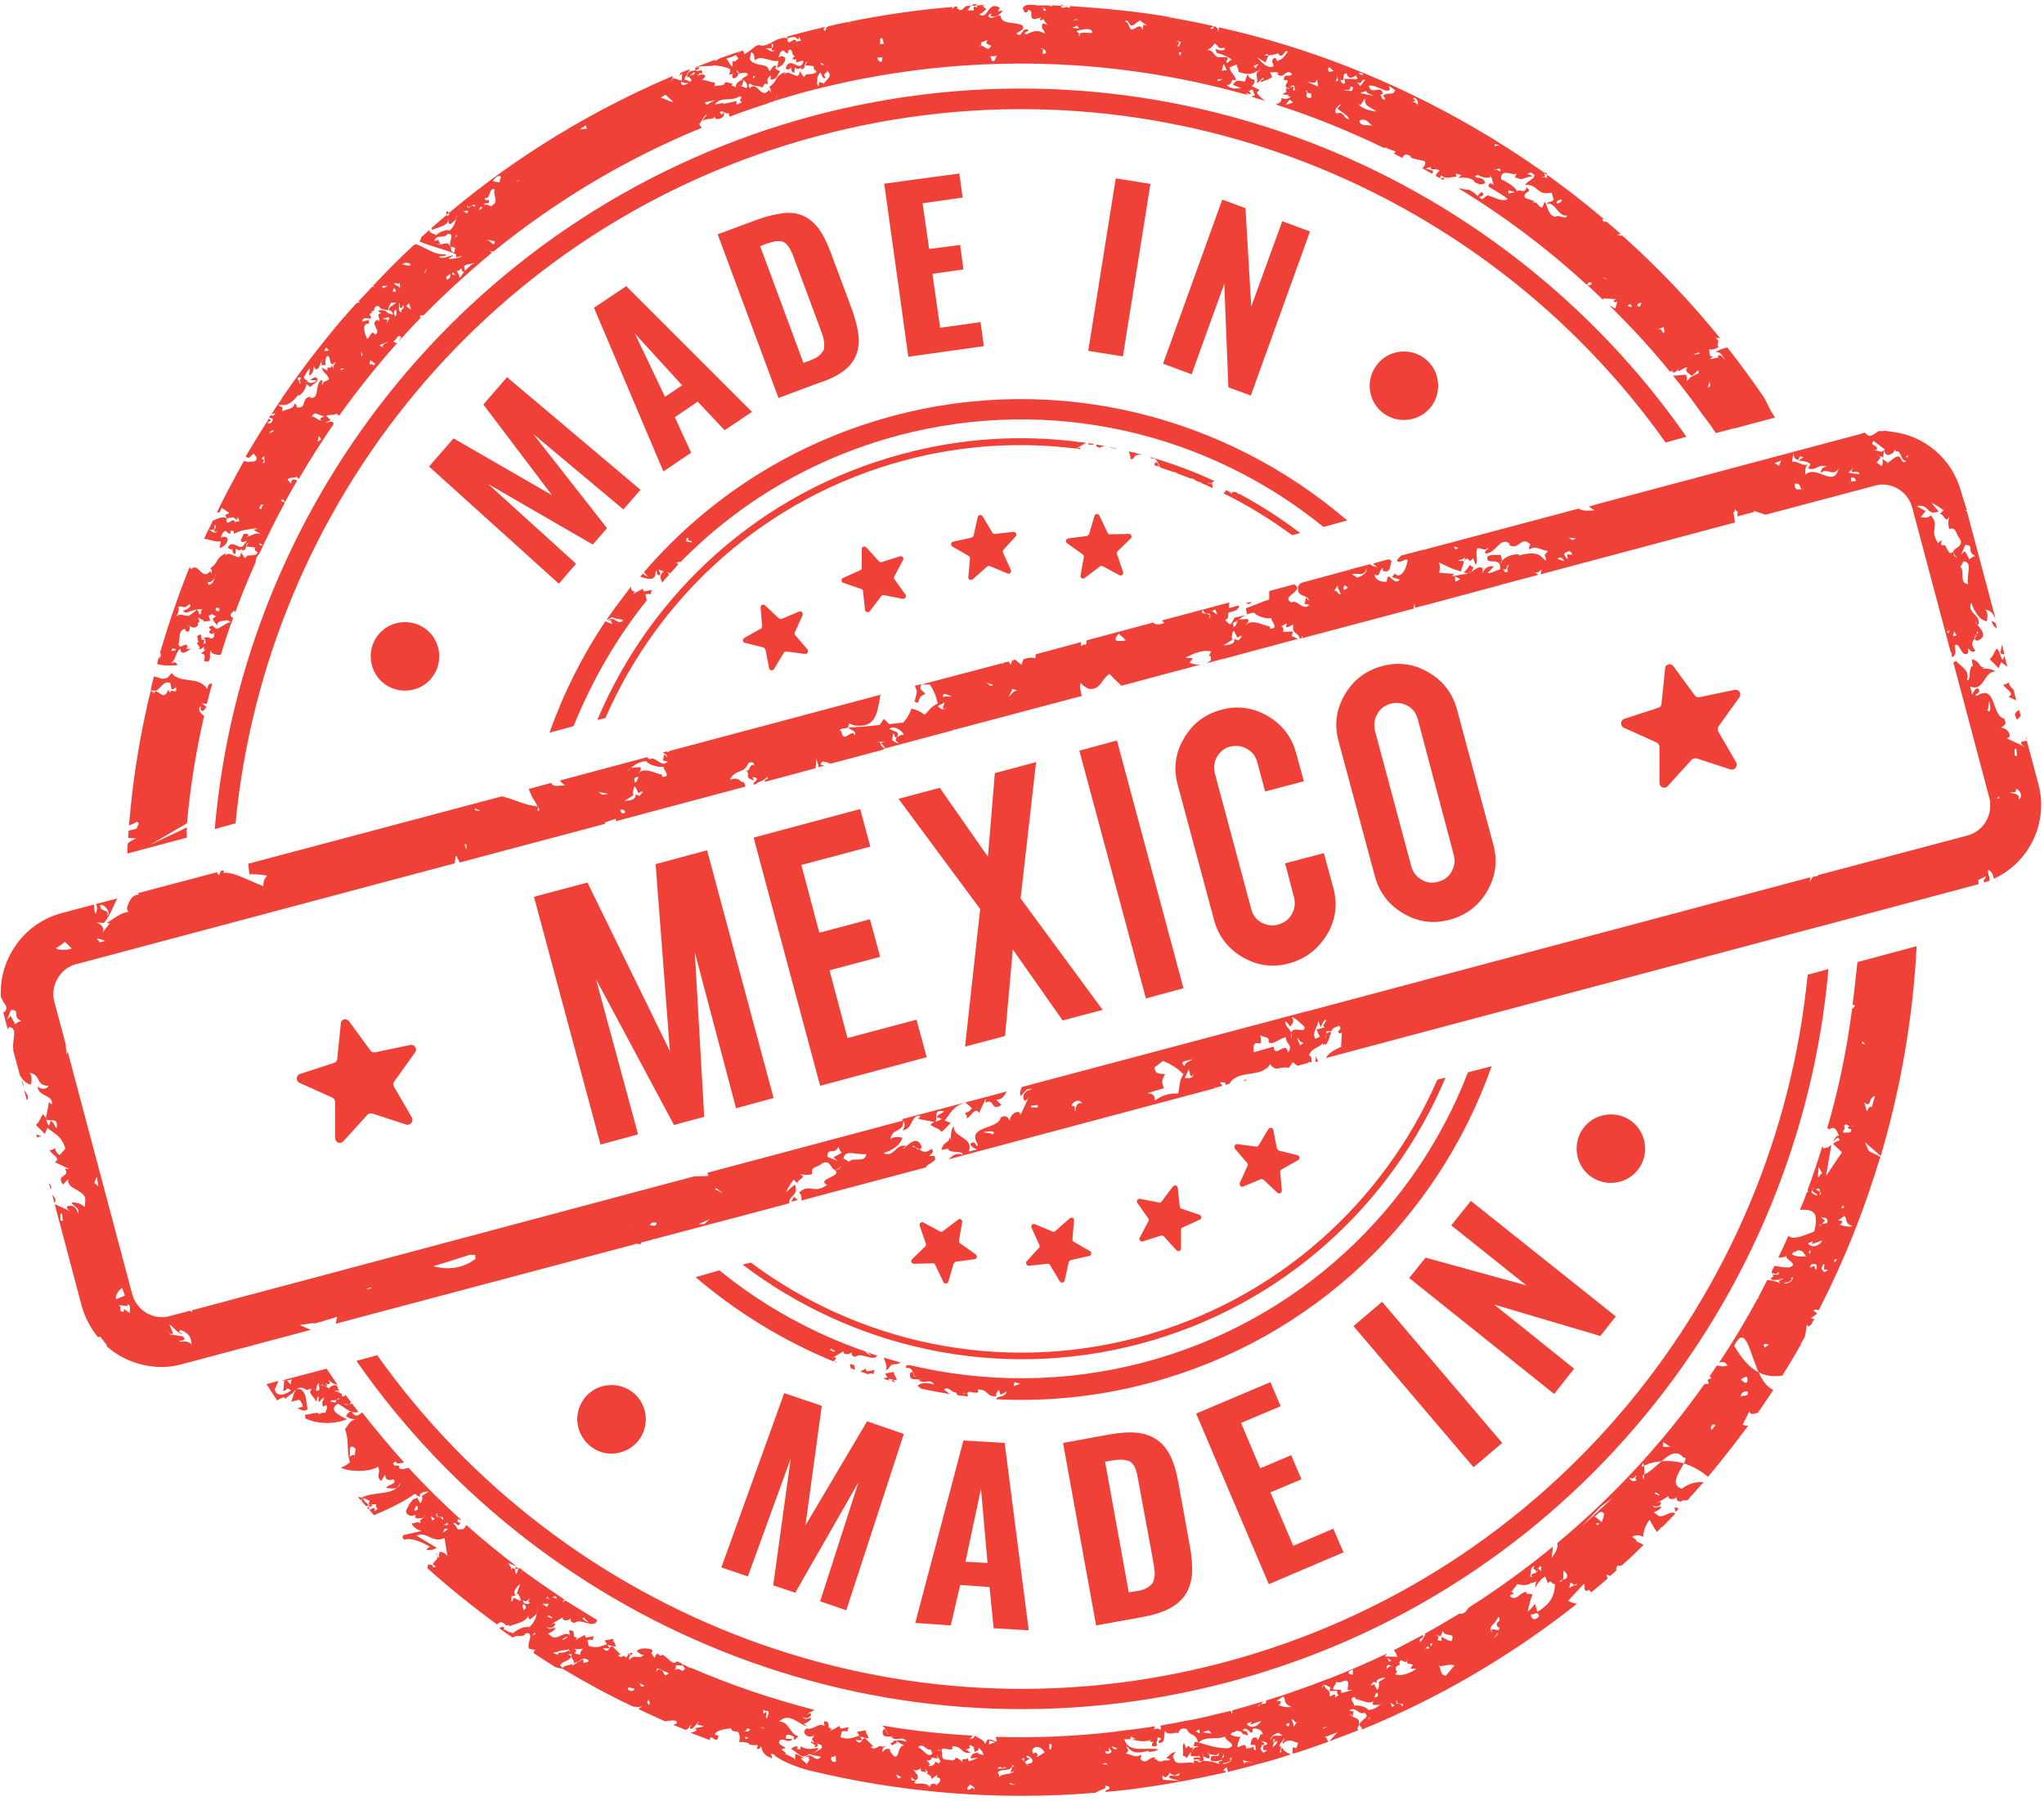<?xml version="1.0" encoding="UTF-8"?>
<!DOCTYPE svg PUBLIC '-//W3C//DTD SVG 1.0//EN'
          'http://www.w3.org/TR/2001/REC-SVG-20010904/DTD/svg10.dtd'>
<svg height="441.2" preserveAspectRatio="xMidYMid meet" version="1.0" viewBox="-0.2 29.8 500.7 441.2" width="500.7" xmlns="http://www.w3.org/2000/svg" xmlns:xlink="http://www.w3.org/1999/xlink" zoomAndPan="magnify"
><g
  ><g fill="#ef4137" id="change1_72"
    ><path d="M156.1,307.7l-9.2,2.5l-16.3-60.7l13.1-3.5l20.2,41.3l-3.5-45.8l12.6-3.4l16.3,60.7l-9.2,2.5L170,263.1 l2.3,40.3l-7.4,2l-19.1-35.7L156.1,307.7z"
      /><path d="M200.7,295.8L184.4,235l26.1-7l2.5,9.2l-16.9,4.5l4.4,16.6l12.4-3.3l2.5,9.2l-12.4,3.3l4.4,16.6l16.9-4.5 l2.5,9.2L200.7,295.8z"
      /><path d="M269.9,277.2l-9.8,2.6l-12.2-17.4l-1.9,21.2l-9.8,2.6l3.7-33.7l-20-27l10.1-2.7l11.8,16.9l1.7-20.5l10.1-2.7 l-3.8,33.4L269.9,277.2z"
      /><path d="M289.7,271.9l-9.2,2.5l-16.3-60.7l9.2-2.5L289.7,271.9z"
      /><path d="M315.6,265.8c-4,1.1-7.8,0.6-11.4-1.5c-3.6-2.1-5.9-5.1-7-9.1l-8.9-33.1c-1.1-4-0.6-7.8,1.5-11.4 c2.1-3.6,5.1-5.9,9.1-7c4-1.1,7.8-0.6,11.4,1.5c3.6,2.1,5.9,5.1,7,9.1l1.9,6.9l-9.5,2.5l-1.9-7.1c-0.4-1.5-1.2-2.6-2.5-3.3 c-1.3-0.8-2.7-0.9-4.1-0.6s-2.5,1.2-3.3,2.5c-0.7,1.3-0.9,2.7-0.5,4.1l8.9,33.2c0.4,1.5,1.2,2.6,2.5,3.3c1.3,0.7,2.7,0.9,4.1,0.5 s2.6-1.2,3.3-2.5c0.8-1.3,0.9-2.7,0.6-4.1l-2.2-8.4l9.5-2.5l2.3,8.5c1.1,4,0.6,7.8-1.5,11.4C322.6,262.4,319.6,264.7,315.6,265.8z"
      /><path d="M338.3,193c4-1.1,7.8-0.6,11.4,1.5c3.6,2.1,5.9,5.1,7,9.1l8.9,33.1c1.1,4,0.6,7.8-1.5,11.4 c-2.1,3.6-5.1,5.9-9.1,7c-4,1.1-7.8,0.6-11.4-1.5s-5.9-5.1-7-9.1l-8.9-33.1c-1.1-4-0.6-7.8,1.5-11.4 C331.3,196.4,334.3,194.1,338.3,193z M347.1,206c-0.4-1.5-1.2-2.6-2.5-3.3c-1.3-0.7-2.7-0.9-4.1-0.5c-1.5,0.4-2.6,1.2-3.3,2.5 c-0.8,1.3-0.9,2.7-0.6,4.1l8.9,33.2c0.4,1.5,1.2,2.5,2.5,3.3s2.7,0.9,4.1,0.5c1.5-0.4,2.6-1.2,3.3-2.5c0.7-1.3,0.9-2.7,0.5-4.1 L347.1,206z"
    /></g
    ><g
    ><g id="change1_4"
      ><path d="M90.9,192.8c1.2,4.5,5.8,7.1,10.3,5.9c4.5-1.2,7.1-5.8,5.9-10.3c-1.2-4.5-5.8-7.1-10.3-5.9 C92.3,183.7,89.7,188.3,90.9,192.8z" fill="#ef4137"
      /></g
      ><g id="change1_52"
      ><path d="M335.6,126.5c1.2,4.5,5.8,7.1,10.3,5.9c4.5-1.2,7.1-5.8,5.9-10.3c-1.2-4.5-5.8-7.1-10.3-5.9 C337.1,117.4,334.4,122,335.6,126.5z" fill="#ef4137"
      /></g
      ><g id="change1_70"
      ><path d="M151.8,385.6c4.5-1.2,7.1-5.8,5.9-10.3c-1.2-4.5-5.8-7.1-10.3-5.9c-4.5,1.2-7.1,5.8-5.9,10.3 C142.8,384.2,147.4,386.9,151.8,385.6z" fill="#ef4137"
      /></g
      ><g id="change1_58"
      ><path d="M402.5,309c-1.2-4.5-5.8-7.1-10.3-5.9c-4.5,1.2-7.1,5.8-5.9,10.3c1.2,4.5,5.8,7.1,10.3,5.9 C401.1,318.1,403.7,313.5,402.5,309z" fill="#ef4137"
      /></g
      ><g id="change1_30"
      ><path d="M158.3,176.8c0,0-0.1,0-0.1,0l-0.3-1.4c0.4-0.1,0.8-0.2,1.3,0c0.1-0.3,0-0.6,0.3-1c-0.8-0.2-2.3,0.9-2.2-0.4 l-2.4,1.3l0.4-0.6c-1.1-0.1-0.8-0.7-0.9-1.2c-1.2,1.5-2.3,3-3.5,4.6l0.1,0.2l-0.2-0.1c-0.8,1.1-1.6,2.3-2.4,3.4 c0.4,0,0.8-0.2,1.2-0.6c2,0.7,0.9,0.2,2.9,0.7c-1.5,1.7-2.1-1.5-3.9,0.3l1-0.3c-0.3,0.3,0.1,0.8,0.2,1c-0.6-0.2-1.2-0.5-1.7-0.7 c-5.7,8.5-10.3,17.7-13.7,27.3l5.9-1.6C144.8,196.6,150.8,186.1,158.3,176.8z" fill="#ef4137"
      /></g
      ><g id="change1_63"
      ><path d="M329.8,157.3c-29.6-25.4-70.8-36.4-111.3-25.6c-24.6,6.6-45.4,20.2-60.9,38.2c0,0,0,0.1,0,0.2l1,1 c-0.5-0.2-1-0.4-1.3-0.8c-0.2,0.3-0.5,0.6-0.7,0.8c1.7,0.4,3.7,1.4,3.8-1.2c0.8-0.9-0.3,0.9,1,0.8c0.3-0.5-0.2-1-0.3-1.4l1.3,0.5 c-1.2,0.8-0.8,1.8-0.4,2.7c0.6-0.7,1.1-1.3,1.7-1.9c-0.2-0.2-0.3-0.4-0.2-0.7c0.1,0.2,0.3,0.3,0.4,0.4c0.7-0.7,1.4-1.5,2-2.2 c-0.1-0.2-0.2-0.5-0.4-0.5c-0.2,0.1-0.4,0.1-0.6,0.3c0.2-0.2,0.4-0.3,0.6-0.3c0.4-0.1,0.7-0.2,1-0.1c14.2-14.5,32.3-25.4,53.3-31 c37.7-10,76-0.5,104.2,22.4L329.8,157.3z M169.1,162.7l-1.2-0.3c0.1-0.3-0.2-1,0.6-0.8C167.8,162.7,169.7,161.9,169.1,162.7z" fill="#ef4137"
      /></g
      ><g id="change1_31"
      ><path d="M267.8,138.6c-0.5-0.1-1-0.2-1.5-0.2l0,0C266.5,138.9,267.3,138.9,267.8,138.6z" fill="#ef4137"
      /></g
      ><g id="change1_46"
      ><path d="M264.4,139.8c0-0.1,0.1-0.1,0.1-0.2c-0.3-0.3-0.7,0-1,0.1C263.8,139.7,264.1,139.8,264.4,139.8z" fill="#ef4137"
      /></g
      ><g id="change1_33"
      ><path d="M270.7,139.1c-0.8-0.1-1.6-0.3-2.4-0.4c0,0.4,0.2,0.7,1,0.8C269.6,139.1,270.1,139.1,270.7,139.1z" fill="#ef4137"
      /></g
      ><g id="change1_24"
      ><path d="M296.8,148.3c-0.2-0.5,0.1-0.6,0.6-0.6c-5.1-2.4-10.3-4.3-15.7-5.9c0,0.1,0,0.2,0,0.3 c1.3-0.1,1.5,0.5,1.7,1.1c0.2,0.1,0.3,0.4,0.3,0.7c0.1,0.1,0.2,0.2,0.4,0.3c-0.1,0-0.1,0-0.2,0.1c1.1,0.4,2.2,0.7,3.2,1.1 c0.4,0,0.8,0.1,1.1,0.4c1.1,0.4,2.2,0.8,3.2,1.2c0.5-0.1,1,0.3,1.4,0.6c0.3,0.1,0.5,0.2,0.8,0.3c0.1,0,0.2,0,0.3,0l0.1,0.2 c0.9,0.4,1.9,0.8,2.8,1.3c0-0.7,0.2-1.4-1.3-1.1C296.1,147.9,296.4,148.2,296.8,148.3z" fill="#ef4137"
      /></g
      ><g id="change1_20"
      ><path d="M271.3,139.3c0.8,0.2,1.6,0.5,2.2,0.5C272.8,139.6,272.1,139.4,271.3,139.3z" fill="#ef4137"
      /></g
      ><g id="change1_48"
      ><path d="M279.5,141.2c-1-0.3-2.1-0.6-3.2-0.8c0.2,0.6,0.5,1.2,0.4,1.8c0.2,0,0.3,0.1,0.5,0.1 c0.4-0.4,0.8-0.9,0.9-1.2c0.1,0.3-0.1,0.3,0,0.5C278.4,141,278.9,141.3,279.5,141.2z" fill="#ef4137"
      /></g
      ><g id="change1_65"
      ><path d="M265.8,138.3c-0.6-0.1-1.1-0.2-1.7-0.2l-0.1,0.1l-0.4-0.2c-13.9-1.7-28.3-0.9-42.7,3 c-35,9.3-61.7,34.2-74.8,65.2l2-0.5c13.1-30,39.2-54,73.2-63.1c14.1-3.8,28.4-4.6,42.1-2.9L265.8,138.3z" fill="#ef4137"
      /></g
      ><g id="change1_66"
      ><path d="M300.1,149.9c-0.1,0.5-0.4,0.6-0.7,0.7c5.9,2.9,11.6,6.4,16.9,10.3l2-0.5c-4.7-3.6-9.7-6.8-14.9-9.6 c-0.1,0-0.2,0.1-0.2,0.1l-0.1-0.2c-0.2-0.1-0.4-0.2-0.7-0.4c-0.6,0.1-1.3-0.1-0.6,0.8C301.4,150.6,300.9,150.1,300.1,149.9z" fill="#ef4137"
      /></g
      ><g id="change1_2"
      ><path d="M282.7,143.2c-0.1,0.2-0.1,0.4-0.1,0.6c0.4,0.1,0.7,0.2,1.1,0.3c-0.1-0.1-0.1-0.2-0.1-0.3 c-0.2-0.2-0.2-0.4-0.3-0.7C283.2,143.1,283,143.1,282.7,143.2z" fill="#ef4137"
      /></g
      ><g id="change1_26"
      ><path d="M45.6,232.5l-9.1,4.3l9.1-5.3c0.8-8.9,2.2-17.7,4.2-26.3c-0.7-0.5-1.3-1.1-1.2-2l0.4-0.4 c0.1,0.4-0.2,0.7,0,1c0.7,0.5,0.9-0.3,1.3-0.7c0-0.1,0-0.1,0.1-0.2c-0.5-0.1-0.7-0.6-1.3-0.8c0.6,0.1,1.1,0.1,1.4,0.1 c0.4-1.6,0.8-3.3,1.3-4.9c-0.6-0.1-1.1,0.1-1.2,1.3c-2.4-3.4-6.3-1.1-8.8-3.9c-0.9,1-0.7,1.3-2.3,1.4c-0.5-0.2-1.3-0.4-2-0.6 c-0.3,1.2-0.6,2.3-0.8,3.5l1.1,0c0,0,0,0.1,0,0.1c1.4-0.4,1.8-2.6,3.7-2l0.3,1.5c0.6,0.2,0.7-0.3,1.1-0.4 c0.5,2.1-1.4-0.1-1.4,1.4l-0.5-0.8c-1.1,2.8-2.1,0.2-3.2,0.4c0,0.4-0.5,0.3-0.7,0.5c0.2-0.3,0.5-0.5,0.7-0.5c0,0,0,0,0,0 c-0.3,0.1-0.7,0.1-1.1-0.1c-0.3,1.4-0.7,2.8-1,4.2c0,0.1,0,0.1,0,0.1c-2.1,9.4-3.5,18.9-4.3,28.6c0.6-0.2,1.2-0.4,1.9-0.9 c1,0.4,0,1,0,1.7l-2,0.5c0,0.6-0.1,1.2-0.1,1.8c0.6,0,1.2,0,1.9,0.1c-0.9,0.4-1.5,0.8-2,1.2c-0.1,0.8-0.1,1.7-0.1,2.5l14.6-3.9 C45.5,234,45.5,233.2,45.6,232.5z" fill="#ef4137"
      /></g
      ><g id="change1_41"
      ><path d="M36.7,198.9C36.7,198.9,36.7,198.9,36.7,198.9C36.7,198.9,36.7,198.9,36.7,198.9L36.7,198.9z" fill="#ef4137"
      /></g
      ><g id="change1_9"
      ><path d="M410,399.1l0.2,1.1c0.3-0.3,0.5-0.5,0.8-0.8C410.8,399.3,410.5,399.1,410,399.1z" fill="#ef4137"
      /></g
      ><g id="change1_44"
      ><path d="M183.7,339.1l-2,0.5c26.8,20.4,62.4,28.7,97.4,19.4c35-9.3,61.7-34.2,74.8-65.2l-2,0.5 c-13.1,30-39.2,54-73.2,63.1C244.6,366.5,210,358.7,183.7,339.1z" fill="#ef4137"
      /></g
      ><g id="change1_19"
      ><path d="M407.8,138.2l5.1-1.4c-46.4-66.6-131.1-100.7-214-78.6C116.1,80.4,59.4,152,52.4,232.9l5.1-1.4 C65,153.4,120,84.4,200.2,63.1C280.4,41.7,362.4,74.2,407.8,138.2z" fill="#ef4137"
      /></g
      ><g id="change1_59"
      ><path d="M41.7,192.2c1.3-0.8,1.1-2.9,2.3-3.4c0,2,2.3,0.1,2.6-0.1l-1.1,0.1c-0.1,0-0.1,0.1-0.2,0l0.2,0 c0.1-0.1,0.1-0.6,0.2-0.8c-0.6-1-1.9,1.3-2.2-0.5c0.5-0.4-0.3-3.5,1.7-3.6c-0.1,0.6,0.4,0.6,0.7,0.7c0.4-0.3,0.5-1.1,0.2-1.5 c-0.2-0.1-0.4-0.2-0.6-0.1c0.3-0.1,0.5-0.1,0.6,0.1c0.6,0.3,1.3,0.9,2.2-0.1l0-0.7l0.4-0.1c-0.1-0.3-0.3-0.6-0.3-1.1l1.4,0.8 l-0.3,0.2l1.8-0.2l-0.4-1.4c0.3,0.2,0.5,0,0.7-0.3l0,0l0.3-0.2c-0.1,0.1-0.2,0.2-0.3,0.2l1.1,0.6l-0.8,0.6 c0.3,0.8,0.7,1.1,1.1,1.6c0.1-1.4,1.5-0.9,2.4-1.3l0,0l1,0.5c-1.1,0.1-2.1,1.1-3.3,1.6c-1.1,0.1-1-1.5-2.2-0.2 c1.5,0.8-0.5,0.4,0.4,1.4c0.3,0.2,0.6,0,1-0.1c0-0.2,0-0.3,0.1,0c0,0-0.1,0-0.1,0c0,0.5,0,1.5-1,1.3c-0.3-0.5-1.3-0.2-1.7-0.1 c0.9,0.3,0.1,0.9,0.7,1.1c-0.2,0.2-0.5,0.3-0.8,0.4c0.3-0.3,0.4-0.7,0.2-1.2c-1.1,1.1,0.1-2.3-1.6-0.7l0.3,1.5l-0.4,0.1 c0.2,0.6,1.1,1.1,0.5,1.5c0.6,0.2,0.9-0.4,1.3-0.5l-0.1,0.8l0.7-0.3l-1.4,1.1c2.2,0.2-0.5,2.4,1.9,1.9c0.7-1,0-1.7,0.6-2.9 c-0.3,1.1,1.2,1.4,2.4,1.3c0.9-3,1.9-6.1,3-9c-0.7-0.4-1.1-0.8,0.3-1.8c0.1,0.2,0.2,0.4,0.2,0.5c1.5-4.2,3.2-8.3,5-12.3 c0-0.5,0-1.1,0.8-2c0,0,0,0,0,0.1c2-4.3,4.1-8.6,6.4-12.8c-0.3-0.1-0.8-0.2-1-0.5l0.5-0.3l0.5,0.7c1-1.8,2-3.6,3-5.3 c-0.6-0.2-1.4-0.7-1.5,0.8l-0.9-1c0.6-0.7,1.8-0.3,2.2-0.7l0,0l0.2-0.1c0,0.1-0.1,0.1-0.1,0.2l0.5,0.4c2.7-4.6,5.5-9,8.5-13.4 c-0.1-1.1-1.4-0.3-2-0.4l1.3-0.6l-1.1-1c0.9-0.5,1.9,0,2.5-0.6c0.2,0.2,0.4,0.4,0.7,0.5c4.5-6.3,9.3-12.3,14.4-18 c-0.3,0.3-0.6,0.4-1.2-0.3c0.9,0.1,1-2.1,2-0.8c-0.3,0.2-0.5,0.8-0.8,1.1c1.9-2.1,3.7-4.1,5.7-6.1l-0.4,0.1 c0.1-0.7,0.5-0.6,0.9-0.5c5.3-5.4,10.9-10.5,16.8-15.4l-0.5-0.3l0.9,0c15.2-12.3,32.2-22.6,51-30.3c-0.2-0.2-0.4-0.4-0.6-0.9 l1.5-2.2l0.4-0.2l-1.2,1.7c1.2-1,2.6-0.1,3.1-1.2l0.1,0.6c1,0.3,2.6-0.4,2-1.6c-0.4,0.6-0.3,0.8-0.9,0c1-0.7,1,0.6,2.2,0.2 c0,0.3,0.1,0.6,0.2,0.9c3.1-1.2,6.3-2.3,9.5-3.3l0-0.1c0,0,0.1,0,0.1,0c0.4-0.1,0.9-0.3,1.3-0.4c0.2-0.2,0.3-0.4,0.4-0.6 c0.1-0.4,0.2-0.8,0.4-1.2c-0.1,0.4-0.2,0.8-0.4,1.2c-0.1,0.2-0.1,0.4-0.2,0.5c2.5-0.8,5-1.5,7.5-2.2c36.9-9.8,74.1-8.9,108.4,0.8 c-0.2-0.2-0.4-0.3-0.6-0.5l1.4,0.3l-0.7-1c0.3,0.3,0.6-0.1,1-0.2l0.6,1.5c-0.4,0-0.6,0.1-0.8,0.3c1.1,0.3,2.2,0.7,3.3,1 c-0.8-0.6-1.7-1.3-2-2l0.6-0.7l-1.9-0.9c0.3-0.3,1-0.8,0.6-1.6c-0.9-0.1-1.4-0.7-1.6-1.3c0,0,0,0,0,0l-0.7,1.8 c-1.6-0.2-1.9-0.7-2.9,0.8c0.7,0.1,1.7,1,2.4,0.5c-0.5,0.4-2.9,0.8-3.9-0.5c1.6,0.2,0.7-1.9,2.2-1c0.1-1.2-1.4-2-1.5-3.3l1.7-0.7 c0.1,0.6,0.7,1.5,0.4,1.8c0.7,0.2,1.5,0.5,2.4,0.5l0,0c0,0,0,0,0,0c0.7,0,1.5-0.1,2.1-0.7c0,0,0,0,0,0c0.1,0,0.2,0.1,0.3,0.1 c0.2-0.2,0.4-0.4,0.8-0.7l-0.6,0.7c-0.1,0-0.1,0-0.2,0c-0.7,0.9,0.1,1.6-0.2,2.8c0.6-0.1,1.5-1.7,1.5-1.1c0.8,0.3-1,0.2-0.5,0.9 c0.9-0.4,2.3-0.7,2.7-1.3l-0.5-1.1c0.7,0.1,1.7-0.2,2.1,0.2l-0.4,0.2c1.8,1.6,2-1.5,3.7,0c-0.6,1.1-2-0.5-2,1.5 c2.3-0.1-0.6,1.3,0.9,2c0.2,0,0.3-0.1,0.5-0.1c0.5-0.6,1-0.9,1.4,0c-0.5-0.5-0.9-0.2-1.4,0c-0.1,0.1-0.2,0.2-0.2,0.3 c-0.1,0-0.2-0.1-0.3-0.1c-0.2,0-0.3,0-0.5,0c0.6,1.3-0.3,0.8-0.7,1.4l1.6,0.2c-0.2,0.1-0.4,0.1-0.3,0.3l0.7,0.1 c-0.7,0.5-1.2,0.7-2.3,0.3c0.1,1-0.6,1.3-1.4,1.6c9.1,2.9,17.9,6.5,26.4,10.6c0.2,0,0.3,0,0.5,0c0.1,0,0.1,0,0.3,0 c0,0.1,0,0.1,0,0.1c0.6,0.2,1.3,0.6,1.7,0.6l0.5,0.3c-0.2,0.2-0.3,0.3-0.5,0.4c0.7,0.4,1.4,0.7,2.1,1.1c0.4-0.6,0.6-1.3,2.1-0.4 l-0.1,0.2c0.8,0.6,2.6,0.6,3.6,1.1c0.1,0.6-0.2,1.3-0.7,1.6c0.8,0.5,1.6,0.9,2.5,1.4l0.1-0.8l-1.8-0.5l1.3-0.4 c-0.3,1.1,1.5,0.1,2.2,1c-0.6,0-0.7,0.9-1.1,1.1c0.6,0.4,1.3,0.7,1.9,1.1c0.1-0.2,0.2-0.3,0.4-0.5c-0.4-0.1-1.8,0.4-0.8-0.6 c1.2,1.1,2.6,0.2,3.7,0.3l-0.2-0.8l1.4,0.4l-0.8,0.7c1.4-0.2,3.1-0.1,4,0.8l-0.2,0.1c0.7,0.4,2.2,1.2,2.8,0.2 c-0.3-1-1.4-1.2-2.2-1.2c-0.6-0.5,0.3-0.5,0.4-0.7c0.9,0.8,3.3,1.1,3.2,0.2l0.7,2.3c-0.8-0.6-1.2-0.5-1.3,0.4 c1.1,0.7,4.5,2.6,4.7,3.1c-1.4,0.9-4.2-1-4.4-0.7c-0.9-1-1.7,1.8-2.5,0.1c0.6,0,0.9-0.3,1-0.7c-0.7-1-1,0.3-1.5,0.5 c-0.7-0.8-2.2-1.8-2.5-1.5c-0.6-0.1-1.4-0.3-2.2-0.4c11.2,6.8,21.7,14.7,31.4,23.6c0.4-0.1,0.5-0.4,0.6-0.6l0.7,0.2 c-0.1,0.7-0.6,0.6-1.1,0.5c1.3,1.2,2.6,2.4,3.8,3.6c0.1-0.1,0.1-0.2,0.3-0.3l3.1,0.2c-0.4,0.1-0.6,0.2-0.7,0.4 c-0.1,0.4,0.5,0.4,0.9,0.1l-0.5,1.8c-0.5-0.2-1.1-0.7-1.4-0.7c5.2,5.1,10.2,10.5,14.8,16.2l0.6-0.4l-0.1,0.3c0.5,0.6,1,0,1.4-0.5 c0-0.1,0.1-0.3,0.3-0.3c-0.1,0.1-0.2,0.2-0.3,0.3c0,0.1,0,0.3,0.1,0.4c0.8-0.1,2-1.4,2.3-0.6l-0.3-0.1c-0.3,1,0.6,1.2,1.3,1.9 c-0.4,0.3-0.9,1.2-1.3,1.3c0.2-0.2,0.1-1.2-0.1-1.6c-0.9,0-2.2,0.3-3.2,0.2c2.5,3.1,4.9,6.2,7.2,9.5l2.1,2.8 c0.4,0.6,0.8,1.2,1.2,1.8l3.5-0.9c0.3-0.1,0.6-0.2,0.9-0.3c0,0,0,0,0,0.1l10.1-2.7c-0.4-0.6-0.7-1.2-1.1-1.8l-1.5-3 c-2.9-4.2-5.9-8.4-9.1-12.4c-1.1,0.3-2.2,0.7-2.9,1.1c1.5,0,1.6,1,2.3,1.8c-0.7-0.2-0.7-1.4-1.7-0.8l0.1,0.4l-2.1,0.4 c0.3-0.3,0.7-0.5,0.8-0.7c-1.2,0.3-0.7-1.4-1-1.7c1.3,0.1,1.4-0.1,2.5-0.6c-1,0,0.6-1.7-0.9-2.1c0.5-0.2,0.9-0.1,1.2,0 c-7.3-9-15.3-17.4-23.9-25.1l-1.5-0.3l1-0.2c-1.1-1-2.3-2-3.5-3c-0.4,0-0.7,0.2-1-0.5c0.1-0.1,0.2-0.1,0.3-0.2 c-9.9-8.4-20.6-15.9-32-22.5c-19.7-11.4-40.6-19.6-62.2-24.4l-0.2,1.2c0-0.9-0.3-1.2-0.7-1.4c-0.1,0-0.2,0-0.3-0.1l-0.3,0.7 l-0.7-0.1l0.9-0.6c-0.3-0.1-0.6-0.1-0.9-0.2c-0.2,0-0.4-0.1-0.5-0.1c-2.1-0.5-4.3-0.9-6.4-1.3c0,0,0,0,0,0c0,0,0,0,0,0 c-0.9-0.2-1.8-0.3-2.7-0.5l-0.3,0.3c0.1-0.2,0.1-0.3,0.2-0.4c-8.1-1.4-16.3-2.2-24.6-2.7c0,0.1,0,0.2-0.1,0.4 c-0.5,0-0.6-0.1-0.7-0.4c-1.2-0.1-2.4-0.1-3.6-0.2c0,0.1,0,0.2,0.1,0.3c-1.6-0.6-3,0-4.4-0.4c-0.6,0-1.2,0-1.8,0 c-0.7,0.3-1.4,0.5-0.8,1.5c0.3,0.5,1,0.6,1-0.3c1.7,0.2,0,2.1,1.6,2.3l1.6-0.4l-0.3,0.6c0.3,0.2,0.5,0,0.8-0.2c0,0,0,0,0,0 l0.4-0.2c-0.1,0.1-0.2,0.1-0.3,0.2c0.4,0.7,0.7,1.2,1.2,1.4l-1.4-0.4c-0.6,1.7,0.5,1.3,0.5,2.5c-1.9-1-2.6-0.6-4.5,0.2 c-1.1-0.3,0.3-0.6,0.6-1c-1.8-1.1-1.5,2.2-3,0.8c0.4-0.5,2.3-0.8,1.4-2c-1.7-0.9-5.1-0.1-5.3-2.3c-0.2-0.1-0.5-0.1-0.8,0 c-0.2,0.1-0.5,0.3-0.8,0.3c-0.5,0.2-1,0.3-1.4-0.2c0-0.5,0.4-0.5,0.8-0.7l-0.3,0.6c0.4,0.2,0.7,0.2,1,0.2 c0.3-0.1,0.5-0.2,0.8-0.3c0.5-0.3,0.9-0.8,1.3-1.2l-1.5,0.2c0.4,0,0.4-0.5,0.7-0.9c-3-1.9-2.8,3.2-5.1,1.6c0.4,0,1.2-0.7,1.8-1.3 l-0.9-0.7c0.2-0.1,0.4-0.2,0.5-0.3c-1.5,0.1-3.1,0.2-4.6,0.3c-0.8,0.7-1.3,1.6-2.3,0.3c0.2,0,0.2,0,0.3-0.2c-0.3,0-0.6,0-0.9,0.1 c-0.1,0.2-0.3,0.4-0.6,0.4c0.1-0.1,0.2-0.2,0.2-0.4c-8.4,0.7-16.8,1.9-25.2,3.6l0.1,0.2c0.2,0,0.2,0.1,0.1,0.2l-0.1-0.2 c-0.1,0-0.3-0.1-0.5-0.1c-1.7,0.3-3.4,0.7-5,1.1c0.1,0,0.1,0,0.2,0.1c-0.9-0.3-0.3,1.7-1.2,0.6c0.2-0.2,0.3-0.4,0.4-0.6 c-2.5,0.6-5.1,1.2-7.6,1.9c-0.6,0.2-1.2,0.3-1.8,0.5l0.4,0.5c-0.5-0.2-0.9-0.3-1.4-0.2c-0.4,0.1-0.7,0.2-1.1,0.3 c-1.6,0.7-3.3,2.1-4.7,1.4c-0.3,0.1-0.6,0.2-0.8,0.3c-0.9,0.7-1.5,1.3-2.8,2c0-0.6-0.2-0.8-0.5-0.8c-0.5,0.3-1.1,0.7-1.6,0.9 l0.7,1c-0.6,0.2-0.9,1.2-1.4,0.4l-0.1,1.6c-1-1-0.7-1-1.5-2.1c0.8-0.1,1.6-0.4,2.3-0.8l0,0c0.3-0.2,1.1-0.9,1.6-0.9 c0.1-0.1,0.3-0.2,0.4-0.3c-2,0.6-3.9,1.3-5.9,2c-0.4,0.2-0.8,0.5-1.1,0.7c-0.1-0.1,0-0.2,0.1-0.4c-1.6,0.6-3.2,1.2-4.7,1.8 c0.2,0.1,0.3,0.2,0.6,0.1c0.2,0.9-1.7,0.6-2.5,1.2c-0.1,0.2-0.2,0.4-0.4,0.6c0,0.2,0,0.4,0.1,0.7l1.7-1.4c0.3,1-0.8,0.6-1.4,1.1 l0.7,0.9c-0.4,1.1-1-0.4-1.6,0.1c-0.3-0.4,0.1-0.9,0.5-1.5c0-0.3,0.2-0.5,0.4-0.6c0.1-0.2,0.2-0.4,0.1-0.6 c-0.7,0.3-1.4,0.6-2.2,0.9c0.1,0.1,0,0.4-0.3,0.9l0.8-0.9l-0.1,1.8c-0.8,0.2-2.3-1.4-2.5,0.3c-0.2-0.3,0.3-0.5,0.3-1.3l-0.2,0 c-22.7,9.7-43.5,23-61.5,39.5c0,0,0.1,0,0.1,0l-0.4,1c2.9,1.2,6.2,1.9,8.9,3.1l0.1,0.9c-0.1-0.4,1-0.3,1.4-0.5 c-0.6,0.6-2.1,0.6-3.3,0.8c0.3-0.6,0.7-0.4,1.1-1c-1.9,0.5-2.2,0.9-3.5,0.5c0.4-0.5,1.6,0.1,1.8-0.7c-3.1,0.3-5.4-2-7.6-2.5 c-0.1,0.1-0.2,0.3-0.2,0.3c0,0,0-0.1-0.1-0.1c-3.5,3.2-6.8,6.6-10.1,10.1c0.2,0,0.4,0.1,0.6,0.1c-0.3,0-0.6,0.1-0.8,0.1 c-1.1,1.2-2.2,2.4-3.3,3.5c0.1,0.1,0.2,0.1,0.4,0.2l-0.9,0.3c-0.9,1-1.8,2-2.7,3l0.3,0.4l-0.4-0.3c-5.2,6.1-10.2,12.5-14.8,19.2 c0.1,0,0.1,0,0.2,0l-0.2,0c-0.3,0.4-0.6,0.9-0.9,1.4c0,0,0,0,0,0l0,0c-0.8,1.2-1.6,2.3-2.3,3.5l0.9-0.3c-0.2,0.7-0.6,0.7-1.1,0.5 c-0.1,0.2-0.3,0.4-0.4,0.6c0.3,0.1,0.5,0.1,0.9,0.3c0.1,0.4-0.5,1.7-1.3,0.9l0.9-0.5l-0.5-0.5c-1.7,2.7-3.4,5.4-5,8.1 c-0.2,0.4-0.5,0.8-0.7,1.2c0.2,0.3,0.5,0.4,0.9,0.3c0.2-0.1,0.4-0.5,0.9-0.9c0.4-0.1,0.5,0.6,0.9,0.9c0,1.4-1.4,0.8-2.2,1.1 c-0.3-0.2-0.7-0.2-1-0.2c-2.3,4.2-4.6,8.4-6.6,12.6c0.3-0.1,0.5-0.1,0.7-0.1l0.5-1.1l1.9,1.3l-1.1,0.5l0.6,0.8 c-1.2-0.6-2.4,0-3.6,0.6c-0.4,0.8-0.7,1.6-1.1,2.3l1.6-0.2l-0.1-1.2c1,0.7-0.2,1.1,0,1.7l0.8,0.1c-1.3,0.5-1.1-0.2-2.3-0.5 c-0.3,0.7-0.7,1.5-1,2.2c1.3,0.1,2.7,0.9,4.1,0.6l-0.3,1.7c1-0.3,2.2-1.4,1.9-2.4c-0.4-0.6-1.3-0.5-1.7,0 c0.3-0.2,0.3-1.9,1.4-1.8c0.2,0.3,0.5,0.6,1,0.7l0.1-0.8c0.7-0.1,0.8,0.3,0.9,0.8c1.4-1,4.1-1.2,5.7-1.4c-0.3,0.1-0.5,0.4-1,0.4 l1.9,1.1c-1.5-0.6-2.5,0.4-3.6,0.7c0.1-0.2,0.1-0.2,0.4-0.2c0.1-0.9-0.6-0.6-1.1-0.6l-0.7,1.5c0,1.2,1.8-0.2,1.4,0.3 c-0.1,0.3-0.3,0.5-0.5,0.6c-1,2.3-2.8-1.3-4,0.8c0,0.1,0,0.1-0.1,0.2c0.2,0.3,0.7,0.2,0.8,0.5c0.2-0.2,0.4-0.4,0.3-0.6 c0,0.7,0,1.7,0.8,1.6l0.1-1.3c0.2,0.3,1.2,0.8,1.5-0.2l-0.1,0.6c1.6,0.3,0.6-1.9,1.8-1.8c-0.4,0.1-0.5,0.6-0.6,0.9l2,0.2l0.1,0.9 c0.3-0.2,1.8,1.1-1.9,1.1l-0.6,0.7l-1-1.5c-0.1,3-2.7-0.9-3.9,0.9l0.3-0.7c-2.9,1.4-1.6,2.2-3.9,3.7c0.5,0.3,0.4,1.2,0.3,1.7 c0.1-0.4,0-0.8-0.4-0.9c-1.9,2.4-2.9-2.5-4.6-0.5c-0.2-0.3-0.3-0.5-0.3-0.7c-2.8,6.9-5.2,14-7.3,21.1l0.1,0 c0.1,0.4,0.2,1.3-0.5,1.4c0.3-0.4,0.3-0.5,0.2-0.6c-0.2,0.7-0.4,1.3-0.5,2c1.9,0.5,3.2,0.3,4.9,0.3 C43.1,191.5,41.7,192.4,41.7,192.2z M314.7,55.5l1-1.3l0.9,0.7L314.7,55.5z M316.6,52.1l0-1.1l0.5,0.7L316.6,52.1z M415.9,121.2 l-2,1l1.9-1.7L415.9,121.2z M418.1,124.8l0.5-1.5C418.7,124.4,419.1,124.2,418.1,124.8z M416,116.1l0.1,0.4l-1.6,0.2L416,116.1z M407.4,109.9c-0.2,0.5,0.4,1.1-0.1,1.5c-0.4-0.1-0.5-1.5-1.3-0.8C406.2,110.1,407.1,110.2,407.4,109.9z M401.8,104.2 c-0.1,0.4-0.3,1.1-0.9,0.5C400.7,104,402.3,103.8,401.8,104.2z M399.2,104.3l0.4,0.7l-1-0.1C398.6,104.5,399,104.3,399.2,104.3z M393.2,98l0.1,0.2l-1.1-0.4L393.2,98z M369.3,77.2l0-0.8l1.6,0.5L369.3,77.2z M382.2,78.6c0.5,0.5-0.4,0.9-0.9,1.1 C380.7,78.9,381.9,78.9,382.2,78.6z M378,73.2L378,73.2c0.5-0.4,0-0.8,0.1-1.2c1.5,0.4,0,1.3,1,1.4L378,73.2 C378,73.2,378,73.3,378,73.2C378,73.2,378,73.2,378,73.2l-0.4,0C377.7,72.9,377.8,73.1,378,73.2z M371.4,72l-0.5,1.2 c2.2,1.2,2.6-0.4,4.5-0.1l-1.5-0.8c1-0.1,0.6-0.6,1.7,0.3c0.3,1.1-1.5,1.3-2.2,2.5c3.4-0.2,2.6,2.7,6.5,1.9l0.5,1.7 c-0.6,0.8-1.1,0.3-1.8,1c2.3-0.5,2.8,3.3,5.1,2.9c-0.5,1.2-2-0.4-2.8,0.3c-1.9-0.2-1.9-2.5-2.7-3.7l-0.6,1.4 c-1,0.1-1.1-1.5-2.2-1.2c-0.7,0.4,0.1-0.2,0.3-0.3l-2.3-0.8c-0.9-1.6,2.3-1.3,0.3-2.6c-0.3,1.9-1.9,0-2.2,1.1 c-0.6-1.5-3.1-2.6-4-3.1C367.3,70.5,371.1,73.5,371.4,72z M366,65.1l1.1,0.3l-1.2,0.2L366,65.1z M365.8,71.2l0.4,0.1 c0.5-0.1,1.4-0.5,1.1,0.5l-1.1-0.5C365.9,71.4,365.8,71.4,365.8,71.2z M346,54.1l0.1-0.4c1,0.3,1.1,1.1,1,2 c-0.1-0.2-0.4-1.1-1.4-0.8l0.9-0.5L346,54.1z M330.9,51c0.7,0.2,0.1,0.8,0,1.1l-1.8-0.2c0.5-0.4,1.2,0.4,1.5-0.6 C330.1,51.1,330.8,51.2,330.9,51z M332.8,59.3c1.7-0.6,2.1,0.5,3.4,1.5C335.5,60,332.9,61.2,332.8,59.3z M332.6,55.3l0.5,0.2 l1.1-1.7c-0.5,2.1,1.8,2.4,2.8,3.3C335.9,57.1,333.2,56.4,332.6,55.3z M332.9,52.6l1.5-0.5l0.4,0.5l1.6,0.7L332.9,52.6z M339.4,52c1.6,0.1,0.3-1,0.7-1.1l1.5,1c-0.7,1.5-1.6,0.3-3,1.3l0.6,0.9c-1.4,0.3-0.7-1.1-1.4-1l0.7-0.3c-0.3-2.5-2.8,0.6-3.4-2 C336.4,50.5,338.2,51.8,339.4,52z M333.7,48c-0.2,0.5-0.7-0.2-1.2-0.2C332.8,47.5,333.4,47.7,333.7,48z M334.2,49.4l-1.2,1.5 l-0.8-1C333.7,50.8,333.1,48.9,334.2,49.4z M329.7,47.8c0.4,1.6,1.5,1,2.4,0.4c-0.5,0.4,1,0.9-0.3,1l-2.7-0.1l0.2,1 c-0.6,0.7-1.1-0.5-1.2-0.8C329.7,50.1,328.1,47.7,329.7,47.8z M327.5,48.4l-0.1,0.3c0.1,0.4,0.5,1.1-0.4,1l0.4-1 C327.3,48.5,327.3,48.4,327.5,48.4z M325.5,46.3l1,0.9l-1.2,0.2C325.2,47.1,324.9,46.3,325.5,46.3z M327.9,55.5l0.4-0.1l-0.9,1 c1,0.9,2.6,1.6,2.9,2.6c-1.5-0.1-1.2-2.1-3.1-1.4C326.3,56.8,327.6,55.8,327.9,55.5z M322.4,49.2l0.3,1.8l-2.6-1.1 C320.9,49.8,322.1,50.7,322.4,49.2z M319.8,52c0.3,0,0.3,0.2,0.2,0.4c0.2,0.2,0.6,0.4,1,0.2c0.1-0.1,0.1-0.2,0.3-0.3 c-0.1,0.1-0.2,0.2-0.3,0.3c-0.3,0.4,0.4,0.8-0.2,1.2c-1.5,0-0.9-0.8-0.8-1.4C319.8,52.2,319.7,52.1,319.8,52z M309.8,45.1 l0.7-1.7c-0.4,0-0.7,0-1,0c0.4-0.2,0.7-0.5,1-0.2l-0.1,0.2c0.9-0.1,1.9-0.3,2.7-0.6c-0.3,0.3,0.2,0.6,0.5,0.7 c1.2-0.7,0.7-1.4,1.7-1.1c-1.1,1.5-1,1.7-2.7,2.4c-0.1-0.2-0.1-0.8-0.6-0.8c-1.1,0.5-0.2,1.6-0.2,2c-1.4,0.8-3-0.9-4-2.1 L309.8,45.1z M308.1,45.6c-0.4,0.2-0.7,0.7-0.6,1c-0.2-0.2-0.5-0.4-0.6-0.7C307.3,45.9,307.9,45.3,308.1,45.6z M298.2,49.7 c-0.3-0.1-0.2-0.4,0-0.5l1.1,0L298.2,49.7z M299,47.1c0.4-0.6,0.2-1,0.6-1.6l0.7,1.5L299,47.1z M297.3,40.4 c1.5,0.9,0.4,1.4,2.5,1.1c0.4,0.9-1.7,0.7-2.1,0.3c-0.3,0.3,0.1,0.6,0.2,1c1.3,0.3,2.9,0.9,3.7,1.7c-0.7-0.1-1.1,0.9-1,0.7 c-1-0.2,0.3-0.8-0.2-1.4c-0.8,0.1-1.8-0.1-2.8,0.1l0.6-0.2c-1.2-0.1-1.1-1.9-2.9-1.6C295.8,42,297,41.2,297.3,40.4z M288.7,40.1 l0.4,0l-0.6,1.2C288,41.1,288.6,40.5,288.7,40.1l-0.8-0.1C288.7,39.8,288.8,39.9,288.7,40.1z M289.2,42.7l-0.3,0.8l-0.4-0.9 L289.2,42.7z M277.5,35.9l1.5-1.1l-0.1,0l0.4-0.2l-0.3,0.2l1.8,1.3c0.1,0.1,0.3,0.1,0.3,0.2l-0.3-0.2c-0.3-0.1-0.6-0.1-0.9-0.3 l-0.2,1.4c-0.6-2.1-1.8,0-2.8-0.2c-0.7-0.5-0.6-2-1.6-1.9C276.6,34.1,276,36.6,277.5,35.9z M264.2,38.1c0.2,0.2,0.2,0.4-0.3,0.4 C264,38.3,264.1,38.2,264.2,38.1c-0.2-0.2-0.6-0.5-0.7-0.7c1-0.3,2.6-0.7,3.5-0.3C268.5,38.7,265.4,37.2,264.2,38.1z M263.3,34.5 l0.7,0.1l-1.3,0.2L263.3,34.5z M263.7,36.1l0.4,0.7l-1.7-0.2L263.7,36.1z M259.7,30.9c0.2,0.3,1,0.2,1.5,0.6 C260.8,31.5,259.5,32.2,259.7,30.9z M254.9,31.7c0.5-0.1,0.6,0,0.6,0.1c0.3,0.1,0.5,0.3,0.5,0.6c-1,0.2-0.5-0.4-0.5-0.6 C255.3,31.8,255.1,31.7,254.9,31.7z M255.3,41.8c0.4,0.1,0.8,0.4,0.7,1C254.6,43.5,255.4,42.2,255.3,41.8c-0.2-0.1-0.5,0-0.7,0 C255,41.5,255.2,41.6,255.3,41.8z M244.1,43.5c-0.7,0.4-0.3,1.5-1.3,1.2l-0.4-1.1L244.1,43.5z M241.8,39.6c-1,1,0.2,1.1,0.8,1.4 c-0.8,1.7-1.6-0.1-2.6,0c-0.1,0.1-0.3,0.2-0.5,0.2c0.2-0.1,0.3-0.2,0.5-0.2c0.3-0.3,0.2-0.9,0.1-0.8L241.8,39.6z M239.1,31 l0.1,0.6l-0.8-0.2c-0.2,0.4,0,0.7-0.1,1l-1.5-0.1C237.2,31.7,238.2,30.3,239.1,31z M215.9,39.1l0.4,1.4l-1.3,0.2 C216,40.7,214.8,39.1,215.9,39.1z M214.8,43.9l1.4,0c-0.7,0,0.1,1.6-1,0.9C214.9,44.5,214.6,44.3,214.8,43.9z M172.9,55.5 l-0.5-0.6l2.6-0.6L172.9,55.5z M181.6,54.8l-1.4,0.7l0-1c-1.1,0.4-3.3,0.7-3.2,0.8l0-0.3l-2.1,0.4c1.4-2.1,4.1-0.6,6-2l0.6,0.2 C181.2,54.1,180.7,54.5,181.6,54.8z M188.5,53.4c0.1-0.1,0.1-0.2,0.2-0.4C188.6,53.3,188.5,53.4,188.5,53.4z M201.7,45.7l-0.7,0 l-0.2-0.6L201.7,45.7z M202.1,48.8c-1.1-0.9,0.5-1.1,0.3-1.7c1.6,1.5-0.2,2.1-0.8,3.2c0,0.1,0,0.2-0.1,0.4c0-0.1,0.1-0.3,0.1-0.4 c-0.1-0.2-0.6-0.2-1.1-0.4l-0.2,1.1l-0.4-0.7c0.3-1-0.3-1.5,0.9-2.8C201.1,48.1,201.3,49.4,202.1,48.8z M194.4,38.8l1,0.7 l0.1-0.8l0.5,1.1c-0.4,0.1-0.8-0.1-1.2,0.4l0.1-0.3c-0.7-1-1.3,0.5-2,0.2C192.1,38.7,194.1,39,194.4,38.8z M188.9,41.6l-0.1-1.2 c1,0.7-0.2,1.1,0,1.7l0.8,0.1c-1.3,0.5-1.1-0.2-2.3-0.5L188.9,41.6z M184.1,48.6l0.7-0.2C183.9,49.9,184.6,48.6,184.1,48.6 l-0.5,0.2C183.8,48.7,184,48.6,184.1,48.6z M186.5,51.3c0.4-0.5,0.5-1.4,1.4-0.8c-0.1-1.2-0.4-1.2,0.6-2.2c0.2,0.3,0,0.7,0,1 c1.9,0,1.6-1.2,2.4-2c-0.2-0.3-1.7-0.4-0.9-1.3c-1.1-0.6-1.4,1.8-1.9,1c-0.2-2-3.8-0.6-4.7-2.9c0.4-0.5,0.2-1.1,0.4-1.5 c0.8,0.1,0.8,1.4,0.9,2c1.6-1.5,3.7,0.5,5.8,0.1l-0.3,1.7c1-0.3,2.2-1.4,1.9-2.4c-0.4-0.6-1.3-0.5-1.7,0c0.3-0.2,0.3-1.9,1.4-1.8 c0.2,0.3,0.5,0.6,1,0.7L193,42c1.3-0.2,0.5,1.4,1.5,1.5l-0.7,0.8c0.4-0.1,0.9,0.3,1.1-0.1l-0.1,0.8c0.6,0.2,1.6-0.7,1.8-0.1 c-0.9,2.8-2.9-1.1-4.1,1c0,0.3-0.4,0.5-0.1,0.8c0.5,0.4,1.3-0.2,1.2-0.7c0,0.7,0,1.7,0.8,1.6l0.1-1.3c0.2,0.3,1.2,0.8,1.5-0.2 l-0.1,0.6c1.6,0.3,0.6-1.9,1.8-1.8c-0.4,0.1-0.5,0.6-0.6,0.9l2,0.2l0.1,0.9c0.3-0.2,1.8,1.1-1.9,1.1l-0.6,0.7l-1-1.5 c-0.1,3-2.7-0.9-3.9,0.9l0.3-0.7c-2.9,1.4-1.6,2.2-3.9,3.7c0.5,0.3,0.4,1.2,0.3,1.7c0.1-0.4,0-0.8-0.4-0.9 c-1.9,2.4-2.9-2.5-4.6-0.5c-0.3-0.5-0.7-1,0.2-1.1C184.1,51.1,185.8,50.6,186.5,51.3z M171.8,47.7c0.1-1.8-1.7,0.7-1.7-1.3 c1.5-0.7,4.3-0.2,4.5-0.6c1.5,0.1,4.3,0.6,4.1,1.3l-0.3,1l1.3-0.3c-0.6,0.2-0.6,0.5-0.5,0.9c0.4,0.8,1.5-0.2,1.5-1 c-0.3-0.1-0.4-0.3-0.5-0.7c0.4,0.2,0.5,0.4,0.5,0.7c0.8,0.3,2.1-0.6,2.3,0.5l-1.5,0.9c0.1,0.1,0.2,0.2,0.3,0.2c0,0,0.1,0,0.1,0 l0,0.1c0.6,0.5,1.2,1.1,0.8,2l-1.9-0.7l0.8,0.1l0.3-1.4c0,0-0.1-0.1-0.1-0.1c-0.8,0.2-2,1-1.7,1.9c-0.5-0.4-1.6-0.2-0.7-1 c-0.6,0.4-1.8-0.9-2.2,0.2c0,0,0.1-0.1,0.1-0.1l-0.2,0.4c0-0.1,0.1-0.2,0.1-0.3c-0.6,0.6-1.5,0.1-2.3,0.6l0-1 c-1.2,0-1.6-0.5-3.1-0.6l0.8-0.9c-0.3-0.8-1.3-0.4-2-0.1l0.8-0.9l0,0.3C171.3,48.1,171.6,47.8,171.8,47.7z M166.6,49.9 c0.3-0.2,1.3,0.7,1.9,0C168.1,50.7,166.5,51,166.6,49.9z M162.8,53l1.9,1.7c-0.7,0.3-2.7-1.3-3.3-0.8L162.8,53z M143.3,60.5 c0.2,0.4,0,0.7,0.4,0.8l-1.9,0.2L143.3,60.5z M126.9,73.9L127,74l-0.9,0.5L126.9,73.9z M122.5,73.1c0,0.4-0.4,0.8-0.3,1.4 l-1.7-0.3C120.8,73.7,121.8,72.4,122.5,73.1z M119.5,78.8c-0.5-0.3-0.6,0.7-1-0.5c1.7,0.3,0.9-2.7,2.5-2.1 c-0.6,1.2,1.1,3.2-0.6,3.8c0,0.9-1.2-0.4-2,0C118.4,79,120,80.3,119.5,78.8z M117.5,80.4l0.5,0.3l-0.9,0.7L117.5,80.4z M121,88.8 c-0.1,2.2-1.4-0.9-2,0.1C119.2,88.1,120.4,89.1,121,88.8z M114.2,79.9l0.2,0.6c0.2,0,0.5-0.1,0.8-0.2c0.5-0.3,1-0.7,1,0.2 c-0.3-0.3-0.6-0.3-1-0.2c-0.3,0.2-0.5,0.4-0.7,0.4l-0.1-0.2C114.2,80.6,114.1,80.5,114.2,79.9z M114.5,81.4l-0.3,0.7l-0.9-0.6 L114.5,81.4z M109.3,81.5c0.6,0.4,0.8,0.9,0,1.3C109.4,82.5,108.9,81.9,109.3,81.5z M111.1,91.6c-1.2,0.1-0.5-1.2-1.1-1.6 c-0.8-1.4-2.2,0.3-3.2-0.5l0.9,0.2c-0.2-0.5-0.5-0.7-0.5-1.2l-1,0.4c0.4-1.9,2.6-0.5,3.2-1.8c2.1-0.2,0.1,2,0.8,3.1l1.1,0.3 L111.1,91.6z M109.9,86.3c-0.2-0.4-2.5,0.1-3.4,1.3c0.5-0.6-2.7-0.6-1-1.9l0.2,0.4c1.2-0.6,3.5-0.8,3.9-2.3 c0-0.3,0.1-0.4,0.1-0.3c-0.1,0.6-0.1,1.3,0.5,1.2c0.4-0.5,1-0.7,1.3-1.3c0-0.3,0.1-0.6,0.1-0.9c0.1,0.4,0,0.6-0.1,0.9 C111.3,84.7,110.6,85.8,109.9,86.3z M111.1,88.1l0.5-0.6l-0.2-0.4l0.4,0.5L111.1,88.1z M113,95.9c-0.1,0.2,0,0.4,0.2,0.5 c0.3,0,0.4,0,0.5-0.2c0.1-0.3-0.6-1.1,0.2-1.5l2.2-0.5c-0.8,0.3-1.6,1.1-2.4,2c-0.4,0.5-0.8,0.9-1.2,1.7l-0.8-1.8 C112.6,96.4,112.4,95,113,95.9z M110.8,96.5l0.6,0.8C111,96.9,110,97.4,110.8,96.5z M110,96.9c0.4,0.9-0.3,1.3-0.8,1.4 C108.9,97.2,109.5,97.6,110,96.9z M104.5,95.5l-0.6,1.1l-0.2-0.1L104.5,95.5z M93.6,115.1c0-0.4-0.6-0.5-0.9-0.7l2.2-0.9 C94.6,113.9,93.3,113.9,93.6,115.1z M94.5,109l0.2-0.9l-1.3-0.2c0.5,0.1,1.5-0.8,1.8-0.1L94.5,109z M96.6,107.4 c-0.3-0.8-0.5-1.2,0.1-1.8C96.9,105.7,97.1,107.1,96.6,107.4z M98.2,106.3c-1.1-0.2-0.5-1.3-0.7-2.3c0.6,0.6-0.4,1,0.7,1.3 l0.3-0.7C99.3,105.4,97.8,105.4,98.2,106.3z M100.4,94.6c-0.3,0.7-1.3,0-2.1,0C99.1,93.9,100.1,94.2,100.4,94.6z M100,104.1 l0.5,1.6l-1.2-0.9L100,104.1z M97.7,98.7l0.1,1.7c-0.5-0.7-0.8-0.5-1.5-1.1C96.9,98.8,97.8,100,97.7,98.7z M96.2,100.5 c0.3-0.2,0.5,0.3,0.6,0.6c-0.1,0.3-0.6,0.1-0.8,0.1L96.2,100.5z M94.8,99.8l-1.1,0.6l-0.4-0.5L94.8,99.8z M88.5,108.6 c0.1-2,3.3,0.5,1.8-1.8c0.2-0.2,0.5-0.4,0.8-0.5l-0.5-0.3c1.5,0.3,0.3-1.4,2-1.2c0.4,0.9,1.5,0.8,2.3,1c0-0.8,0.6-1.7,0.7-1.8 l1.2-0.1c-0.5,0.8-1.8,0.9-1.7,1.9c0.5,0.1,0.9,0.4,1,1.1c-2.4-0.5-1.1-1.3-3.5-1.1l-0.1,0.3c0.2,0.1,0.4,0.2,0.6,0.5 c-1.4,0,0.1,1.3-0.5,2c0,0.1,0,0.2,0,0c0,0,0,0,0,0c0,0,0,0,0,0c0-0.2-0.2-0.5-0.4-0.4c-2,0.9,1.2,2.6-0.5,3.6 c-1-1.6-1.5,1.4-2,0.9c-0.7-1.2-1.3-3.9,0.5-3.6l-0.1-0.9L88.5,108.6z M90.5,118l1.2,0.9c-0.6,1.1-0.6-0.5-1.2,0.3 C90.2,118.9,90.5,118.5,90.5,118z M88.2,116c0,0,0.7,0.6,0.2,1.1L88.2,116z M77.6,138l0.3-1.4l0.6,0.8L77.6,138z M78.5,132.8 c-0.9,0.1-2.1-1.6-2.4-0.6c0.7-2.2,1.7-0.4,3.1-0.5C79,132.1,77.8,132.1,78.5,132.8z M83.4,120l0.7,0.2l-0.9,0.3L83.4,120z M79.7,114.9l0.7,0.8l-1.2,0.1L79.7,114.9z M73.7,122.5c-1,0.3,0,0.8-0.4,1.4c-0.2-0.5-0.1-1-0.6-1.1 C72.7,122,73.2,122.2,73.7,122.5z M72.9,126.5l0.1,0.3c1-0.7,1.8-1.9,1.9-3c-0.1-0.2-0.1-0.4,0-0.5c0,0.2,0,0.3,0,0.5 c0.2,0.3,0.6,0.6,0.9,0.8c0.3-0.4,1.6-1,1.8-1.8c-0.4-1.2-1.2-0.2-1.9,0.1l1.6,0.1c-0.4,0.7-2.1,0.9-2.3,0 c-0.3-0.1-0.6-0.3-0.8-0.9c0.4-0.2,0.8-1.6,1.5-2l-0.2,1.7c0.8-0.2,1.4-1.5,1-2.5l0.6,1c1,0,1-1.3,1.4-1.9c0-0.2,0.1-0.4,0.5-0.3 c-0.2,0-0.4,0.1-0.5,0.3c0,0.3,0.2,0.7,0.1,0.9l1-0.1c-0.2-0.7-0.1-1.9,0.4-2.2c0.8,0,0.4,1.7,1.2,2.1l0.8-0.6 c0.3,0.2-0.8,0.6-0.5,1.6l0.2,0.5c-0.1-0.2-0.6-1.2-0.7-1.4c0,1.6-1.2-0.3-1,1.4l-1.3-0.7c0,1,1.4,1.6,1.7,2.8 c-0.5,0.5-1.6,0.5-1.5,1.2c-0.7,0.4,0.4-0.8-0.4-1c-1.7,1.3-0.3,4.5-2.6,4.4l-0.1-0.3c-2.3,0.2-0.7,3-3.3,2.6 c-0.1-0.4-0.1-0.9-0.5-0.9c-0.4,1.4-1.8,1.2-3.1,1.9l0.1-1l-1-0.5C68.8,128.5,69.9,130.3,72.9,126.5z M66.2,135.3l0.8,0l-1.2,0.7 L66.2,135.3z M63.8,142.1l0.9-0.6c-0.6,0.6,0.6,1.9-0.7,1.7c0.4-0.1,0.4-0.5,0.4-0.8L63.8,142.1z M64.5,153.6 c-0.9-0.3-0.3,1.7-1.2,0.6C63.6,153.7,63.7,153.1,64.5,153.6z M57.3,157.9l0.1-0.3c-0.7-1-1.3,0.5-2,0.2 c-0.7-1.4,1.2-1.1,1.5-1.3l1,0.7l0.1-0.8l0.5,1.1C58.1,157.6,57.7,157.4,57.3,157.9z M64.2,163.4l-0.7,0l-0.2-0.6L64.2,163.4z M53.5,179.5c-0.8,0.1-1-0.2-0.8-0.8C53.5,178.8,53.6,178.5,53.5,179.5z M51.2,170.8c-0.1,0.2-0.1,0.3-0.2,0.4 C51.1,171,51.1,170.9,51.2,170.8z M52.4,171.3c0.1-0.4,0.2-0.8,0.4-1.2C52.7,170.4,52.6,170.9,52.4,171.3 c-0.3,0.9-0.5,1.6-1.5,1.8l-0.3-0.8C51.3,172.7,52,172,52.4,171.3z M43.5,178.4c1.7-0.2,1.1,0.8,2.7-0.6c0.9,0.5-0.9,1.6-1.5,1.5 c0,0.4,0.4,0.5,0.8,0.6c1.2-0.5,2.8-1,3.9-0.8c-0.6,0.3-0.3,1.4-0.4,1.1c-0.9,0.4-0.2-0.8-1-1c-0.6,0.6-1.5,1-2.2,1.8l0.3-0.5 c-1,0.6-2-0.9-3.3,0.5C43.3,180.5,43.8,179.2,43.5,178.4z M42.9,188.8c0,0.7-1.1,0.1-1.2,0.7C42.1,188.2,42,188.8,42.9,188.8z" fill="#ef4137"
      /></g
      ><g id="change1_3"
      ><path d="M453.6,275.9c0.2,0.1,0.3,0.2,0.6,0.2c-0.2,0.5-0.4,0.7-0.7,0.8c-1.3,10-3.3,19.8-6.1,29.3 c0.2,0.1,0.3,0.1,0.5,0.3c1.4-1.1,1.8,0.4,2.4,1.5c-0.8-0.1-1.3,1.2-1.5,1.4c0.5-0.1,1.2-1.7,1.6-0.2c-0.6,0.1-1.1,0.4-1.6,0.8 l2.2,2.1l-3.9,5.8l1.3-7.6c-0.5,0.4-1.1,0.8-2,0.8c0-0.2-0.1-0.4-0.2-0.5c-1.1,3.6-2.3,7.2-3.6,10.7c0.2,0.5,0,0.6-0.2,0.6 c-0.5,1.5-1.1,2.9-1.7,4.3c1.8-0.1,3.3,0,3.8,1.4l0.2-0.1l-0.2,0.2c0.2,0.8,0.2,2-0.3,3.8c-2.7,1.1-5.4,2.2-6.3,1 c-0.8,1.8-1.6,3.6-2.5,5.4c0.8,0,1.5-0.1,2-0.4c-0.2,1.1,3.2,1.9,0.7,2.8c-1.5,0-2.6-0.2-3.6-0.4c-0.2,0.3-0.3,0.6-0.5,0.9 c0.1-0.1,0.1-0.1,0.2-0.2c-0.4,0.4-0.4,0.8-0.4,1.1c0.8,0.2,1.5,0.3,1.7-0.4c0.4,1.2-0.9,0.6-1.5,0.8c0.1,0.2,0.1,0.3,0.2,0.4 l-0.6,0.4c-0.2,0.7,1.9,0.6,2.8,0.1c0.8,0.3-1.8,0.3-0.4,1.2c-1.4-0.6-2.4-0.8-3.3-0.8c-0.8,1.5-1.5,3-2.3,4.4l0.7-0.4l-0.8,0.6 c-2.9,5.4-6.1,10.7-9.5,15.8c0.1-0.1,0.3-0.2,0.3-0.3c1.3,0.1,1-0.2,1.9,0.8c-1.2,0.4-2,0.2-2.6,0c-0.6,0.9-1.3,1.9-1.9,2.8 l0.2-0.1l0.3,0.4l-0.9,0.4l0.3,1l-1.1,0.1c-10.2,14.4-22.3,27.5-36,38.9c0.3,1.1-0.7,2.8-1.4,3.6l0.3-2.7 c-6.6,5.4-13.5,10.4-20.7,15c-0.5,0.9-1.3,1.7-2.2,1.4c-2.8,1.7-5.7,3.4-8.6,5c0.1,0.1,0.2,0.1,0.3,0.1c-1.3,1.9,0.1,0.2-1.3,1.9 c-0.4-0.6,0.1-0.9,0.6-1.1c0.1-0.3,0.1-0.5,0.1-0.7c-2.4,1.3-4.8,2.5-7.2,3.8l0,0c0.5,0.4,0.7,1.1,0.9,1.6l-3.1-0.1 c0-0.3,0.5-0.4,0.5-0.7c-4.6,2.2-9.4,4.3-14.3,6.2c-0.1,0-0.2,0.1-0.4,0.1c-2.3,0.9-4.6,1.8-7,2.6c-0.5,0.2-1,0.3-1.4,0.5 c-1.6,0.6-3.3,1.1-4.9,1.6c-0.5,0.2-1,0.3-1.6,0.5c0,0,0,0,0,0c0.3,1-0.6,0.7-1.3,0.9l-0.7,0.7c0.1-0.5,0.4-0.6,0.7-0.7l0.7-0.7 c-2.1,0.6-4.3,1.3-6.5,1.9c-0.4,0.1-0.7,0.2-1.1,0.3l-0.1,1l-0.3-0.9c-0.4,0.1-0.7,0.2-1.1,0.3c0,0,0,0-0.1,0 c-0.4,0.1-0.9,0.2-1.3,0.3c-2,0.5-4,1-6,1.4c-0.7,0.2-1.5,0.3-2.2,0.4c-1.8,0.4-3.5,0.7-5.3,1c-0.4,0.1-0.9,0.2-1.3,0.3 c0.2,0.3,0.3,0.6,0,1c-0.4-0.4-1.3-0.4-1.6,0c0.2-0.4,0.3-0.7,0.3-0.9c-0.2,0-0.4,0.1-0.6,0.1c-0.2,0-0.3,0-0.5,0.1 c-1.5,0.2-2.9,0.4-4.4,0.6c-0.9,0.1-1.7,0.2-2.6,0.3c-0.7,0.1-1.4,0.2-2.1,0.3c-9.6,1.1-19.3,1.5-28.8,1.2l0.3,1.1 c-0.7,0.2-1.2-0.7-2.3-0.4l-0.6,1c-0.3-1-1.4-1.2-2.3-1.9c-0.1,0-0.2,0-0.3,0c-0.1,0.8-0.9,0.5-1.3,0.9l0.9-1 c-7.5-0.4-14.9-1.2-22.3-2.5c0.5,0.2,0.7,0.6,0.9,1c0.2,0.1,0.3,0.4,0.3,0.7c0.1,0.1,0.2,0.2,0.4,0.3c-0.3,0.2-0.3,0-0.4-0.3 c-0.2-0.2-0.2-0.4-0.3-0.7c-0.1-0.1-0.3-0.1-0.6,0.1c-0.5,1.9,1.1,1.7,2.1,1.6c0-0.1,0.1-0.1,0.2,0c0.2,0,0.3,0,0.4,0 c-0.2,0.2-0.3,0-0.4,0c-0.1,0-0.1,0-0.2,0c0,0,0,0.1,0,0.2c1.2,1.2,2.7-0.6,3.7,1.1c-1.1-0.4-2.5-0.5-3.4-0.1l0.1,0.2l-0.7,0.3 c0.1,0.2,0.3,0.3,0.5,0.5c0.3-0.3,0.8-0.5,1.1-0.6l-0.2-0.5l2.1,1.2c-2-0.6-1.1,4.9-3.4,1.6c-0.2-0.3-0.2-0.5-0.2-0.8 c-0.6-0.1-1.2-0.2-1.8,0.8c-0.3-0.8,0.3-1.4,0.9-1.6c0,0,0,0-0.1,0c-0.6,0.1-0.8,0.4-1.3,0c-0.9,0.3-1.6,1.1-2.4,0.3l0.6-0.2 l-2-2c-0.9,0-0.8,2-2.2,0.6c-0.2-0.4,1,0.2,1.5-0.2l-0.5-0.7c0.9,0,1.3,0.5,2.1,0.3c-0.5-1.2-0.6-0.9-0.8-1.9l-2.1,0.4l0.6,0.9 c-1.6,0.5-2.5,1.1-4.6,0.4L206,454c0.4-0.1,0.8-0.2,1.4,0c0.1-0.3,0-0.6,0.3-1c-0.8-0.2-2.3,0.9-2.2-0.4l-2.4,1.3l0.5-0.6 c-1.8-0.1,0.2-1.8-2-1.8l0.2,1.2c-1.3-1.1-2.6,0.9-4.2,0.6l-0.1-0.1c-1.9,1,0.6,2.9,1.8,1.6l-0.6,1.1l0,0l0.6,0.9l-0.8-0.4 l-0.1,0.3l1.2,0.7c-0.2,0.1-0.3,0.3-0.3,0.3c0.3,0.3,0.6-0.1,0.9-0.2l-0.4-1.1c0.4,1.3,1.5,0.3,1.3,1.6c-0.5,0.6-2.3,1.4-2.5,1.4 c0.4-0.2,1.3-0.4,1.7-1.4c-1.7,0.2-2.7,0.6-4.4-0.4c0.1,1.3-0.6,0.5-1,0.7c-0.1,0.1-0.2,0.2-0.2,0.3c0-0.2,0.1-0.2,0.2-0.3 c0.1-0.1,0.3-0.3,0.3-0.6c-0.5-0.2-1.2,0.1-1.6,0.6c1.6,0.7,2.6,2.8,4.4,1.2c2.1,0.7,1,0.2,2.9,0.7c-1.6,1.7-2.2-1.6-3.9,0.2 l1-0.3c-0.3,0.3,0.1,0.8,0.2,1c-0.1,0-0.1,0-0.2-0.1c-0.1,0.4-0.5,0.7-0.6,1c-0.2-0.5-1.1-0.8-1.4-1.5l0.8,0 c-0.8-0.4-1.5-0.9-2.2-1l0,1.4c0.1,0.1,0.1,0.2,0,0.3l0-0.3c-0.3-0.5-1.8-1.1-2.6-1.5l0.4-0.1l-1.2-0.9c0.4-0.2,0.7-0.3,1.1-0.4 c-0.8-0.5-1.7-0.8-1.7-1.4c0.6-1.7,2.4,0.7,3.3-0.8l-1.6,0c-0.2-1.8,1.4-0.7,2-0.6l-0.1,0.7c0.5,0.4,0.9-0.9,1.4-0.7 c-2.3-0.3-2.6-3.9-5-3.6c2.5-2.4,4.3,0.3,7,1.2l-0.9-0.7c0.6-0.2,1.5-0.6,1.9-1.4c-1.1-0.1-1.4,0.8-2.3-0.4 c0.4,0.5,2,0.7,2.2-0.6c-0.3-0.3-0.7,0-1.1,0.1l1.9-1.1c-10.4-2.7-20.5-6.1-30.2-10.3c-0.1,0-0.1,0-0.2,0 c-0.4-0.1-0.7-0.2-0.8-0.4c-0.4-0.2-0.9-0.4-1.3-0.6l0.8,1.2c-1,1.4-1-0.6-2.4,0.3c0.2-0.5,0.1-0.7,0.2-1.2l1.5,0.2l-0.1-0.6 c-0.4-0.2-0.8-0.3-1.2-0.5c-1.1,1.2-2-0.9-3.5-1.6c0,0,0,0,0,0c0,0-0.1,0-0.1,0c-0.9,0.9-0.9-1.6-1.9,0.8 c-0.1-0.6-1.3-1.2-0.4-1.7c-0.1-0.2-0.2-0.3-0.3-0.4c-1.3-0.4-2.9-0.4-3.6,0.4c0.5,0.5,1.5,1.3,1.9,0.7c-1.5,1.8-2.4-0.4-3.7,1.5 c-0.3-0.8,0.3-1.4,0.9-1.6c-0.2-0.1-0.4-0.2-0.6-0.2c-0.2,0.2-0.3,0.4-0.2,0.7c-0.1-0.1-0.3-0.3-0.4-0.6c-0.1,0-0.1,0-0.2,0.1 c0.1,0.1,0.1,0.1,0.2,0.2c-0.1,0.2-0.2,0.3-0.2,0.4c0,0,0,0.1-0.1,0.1c-0.1,0.1-0.1,0.2-0.2,0.2c0,0,0,0,0,0c-0.1,0-0.1,0-0.2,0 c0,0,0,0,0,0c0,0-0.1-0.1-0.1-0.1c0,0,0,0,0,0c0-0.1-0.1-0.1-0.1-0.2c0,0,0-0.1,0-0.1c0,0,0,0,0,0c-0.6,0.3-1.1,0.5-1.6-0.1 l0.6-0.2l-2-2c-0.9,0-0.8,2-2.2,0.6c-0.2-0.4,1,0.2,1.5-0.2l-0.5-0.7c0.9,0,1.3,0.5,2.1,0.3c-0.3-0.7-0.4-0.9-0.5-1.1 c-0.2,0-0.3,0-0.4-0.1l0.3-0.1c0-0.1-0.1-0.3-0.1-0.5l-2.1,0.4l0.6,0.9c-1.6,0.5-2.5,1.1-4.5,0.4l-0.3-1.4c0.4-0.1,0.8-0.2,1.3,0 c0.1-0.2,0-0.6,0.3-0.9c-0.8-0.2-2.3,0.9-2.2-0.4l-2.4,1.3l0.5-0.6c-1.8-0.1,0.2-1.8-2-1.8l0.2,1.2c-1.3-1.1-2.5,0.9-4.2,0.5 l-1.2-0.9c0.6-0.2,1.5-0.6,1.9-1.4c-1.1-0.1-1.4,0.8-2.3-0.4c0.4,0.5,2,0.7,2.2-0.6c-0.3-0.3-0.7,0-1,0.1l2.9-1.7l-0.1,0.4 c0.5,0.7,2.1,0.3,2-0.4c0,0.6-0.2,1.3,1,1.4c1.3-1.4,4.8,1.7,5.5-0.7c-2.6-1.6-5.2-3.2-7.8-4.8l-0.7,0.5l0.4-0.8 c-3.5-2.3-6.9-4.7-10.2-7.1c0,0,0,0.1,0,0.1c0,0.1,0,0.3-0.1,0.5c-0.1-0.1,0-0.3,0.1-0.5c0-0.1-0.1-0.2-0.2-0.3 c0,0-0.1,0-0.1-0.1c-0.1-0.1-0.2-0.1-0.3-0.2c0,0,0,0-0.1,0c-0.1,0-0.1,0-0.2,0c-0.1,0.1-0.1,0.2-0.2,0.3 c-0.1,0.2-0.1,0.4-0.2,0.6c-0.1,0.3-0.1,0.5-0.2,0.5c-0.1,0-0.2-0.2-0.3-0.6c0-0.6,0.3-0.7,0.6-0.7c0.1,0,0.2,0,0.3,0 c0,0,0,0,0,0c0,0,0,0,0.1,0c-0.3-0.1-0.6-0.3-0.9-0.5l0,0.8c-0.5-0.4-0.8-0.8-1.1,0.1c0.2-1.1-0.7-1.1-0.5-1.8 c0.5,0.4,1.2,0.6,1.8,0.8c-4.2-3.2-8.3-6.6-12.3-10.1c-0.3,0.7-0.7,1.3-1.6,1c-0.5,0.7-0.8-1.1-1.6-1.3c0.7-0.8,1.2,1.3,1.7-0.2 c-0.2-0.5-0.9,0.3-0.5-1c0.3,0.3,0.5,0.3,0.8,0.3c-4.5-4.1-8.8-8.3-12.9-12.8c-0.7,0.1-1.7,0.6-2.3,0.1c0.2-1.4-1.4,0.1-1.5-1.3 l0.7-0.4c0,0.9,1.1,0.4,2,0.3c-3.6-4-7-8.1-10.3-12.3c-2.7,2.5-1.9-2-3.9,0.8c0.4,0.8,1.6,0.8,2.4,1c-1.6,0-2,1.7-2.7,2.3 c1.1,2.8,0.3,5,1.2,8.1c0.3-0.2,0.3-0.3,0,0.1l0-0.1c-0.4,0.4-1.3,1.1-2.2,1.3c1.5,1.1,7.3,1.2,9.1-0.2c0.8,1.7-0.7,2.4,0.8,3.5 c2-3.5-0.3,0.7,3-0.4c1,1.3-1.3,1.1-1.8,2.1c0.4,0.1,1.7,0.3,2.6,0c0.4-0.3,0.7-0.7,0.8-1.3c0.1,0.7-0.3,1.1-0.8,1.3 c-1.8,1.7-6.1,1-8.6,2.4l-0.8-0.2c0,0.1,0,0.1,0,0.2c0.6,0.7,1.3,1.4,1.9,2.1l1.3-0.5l0.2,0.4l-1.3,0.4c0.6,0.6,1.2,1.3,1.7,1.9 c3.9-1.6,8-3.7,9.8-5.1c0.7-0.2,0.7,0,0.4,0.5c0.1-0.1,0.2-0.2,0.2-0.3l0.9,0.4c-0.4-1.1,1.3-1.3,2.1-1.3l-1.7,1.1 c0.4,0.4-0.1,1.9-0.4,1.7l-0.7-1.3l-0.8,0.4c0-0.1,0-0.1,0-0.2c-0.6,0.7-1.4,1.6-1.4,2c-1,1.3-0.4,1.9,0.4,2.2 c0.6,0.1,1.2,0,1.6-0.3c0.2-0.2,0.3-0.3,0.2-0.2c-0.1,0.1-0.1,0.1-0.2,0.2c-0.2,0.2-0.4,0.5-0.3,0.8c0.2,0.1,0.4,0.1,0.6,0.2 c0.5-0.1,1,0,1.4-0.2c0.2-0.2,0.4-0.4,0.6-0.6c-0.2,0.3-0.4,0.5-0.6,0.6c-0.3,0.3-0.6,0.5-0.8,0.7c0.1,0.2,0.1,0.4,0.1,0.6 l-0.8-0.2c-0.5,0.2-1,0.3-1.4,0.3c0.3,0.8,1.6,1.8,2.5,1.8c-0.6,0.3-2.7,0.6-4.5,1.1c-0.1,0.2-0.2,0.4-0.2,0.6l0.4,0.5 c1.8-0.6,4.3,0.6,6.3,1.7c0.4-0.1-0.7,0.2-0.8,0.9c0.5-0.1,0.9-0.1,1.2-0.1c0.5-0.1,1-0.3,1.3-0.5l-5-3c2.5-1.2,3.9,2,6.9,0.6 l0.7,4.4c-0.2-0.3-1-1.1-1.9-1c-0.3,0.3-0.6,0.4-0.9,0.5c0.8,1.6,0,1.1-0.8,2.5l0.8,0.6l-0.7,0.2l-0.2-0.6c-0.3,0-0.6-0.1-1-0.1 c-0.2,0.3-0.1,0.6-0.2,0.9c5.5,4.9,11.2,9.5,17.1,13.8c0.8-1.1,1.6-0.4,2.3,0.3c0,0,0,0,0,0c0.1-0.1,0.2-0.2,0.4-0.3l0.3,0.4 c1.5-0.7,4.1-0.9,4.6-2.7c0,0.1,0,0.2,0,0.3c0,0,0,0.1,0,0.1c0,0.1,0,0.1,0.1,0.2c0,0,0,0.1,0,0.1c0,0.1,0.1,0.1,0.1,0.1 c0,0,0,0.1,0.1,0.1c0.1,0.1,0.2,0.1,0.3,0.1c0.1-0.2,0.2-0.3,0.4-0.4c0.4-0.4,0.9-0.6,1.1-1.1c0.1-0.3,0.1-0.7,0.1-1 c0.1,0.4,0,0.8-0.1,1c-0.1,0.8-0.4,1.6-0.8,2.2c-0.2,0.3-0.4,0.6-0.6,0.8c-0.2,0.2-0.4,0.4-0.6,0.5c-0.1-0.1-0.3-0.2-0.6-0.1 c-0.5,0-1.1,0.2-1.7,0.5c-0.6,0.3-1.3,0.7-1.7,1.2c0-0.1,0.1-0.1,0-0.2c0,0,0,0,0,0c0,0,0-0.1-0.1-0.1c0,0,0,0,0,0 c-0.1,0-0.1-0.1-0.2-0.1c0,0,0,0-0.1,0c-0.1,0-0.2-0.1-0.3-0.1c-0.1,0.2-0.2,0-0.3-0.1c-0.2-0.1-0.3-0.2-0.5-0.2c0,0,0,0,0,0 c-0.1-0.1-0.2-0.2-0.3-0.3c-0.1,0-0.2,0.1-0.3,0.3l0.1-0.9c-0.7-0.1-0.9,0.1-1.2,0.3c1.1,0.8,2.2,1.6,3.3,2.3 c0,0,0.1-0.1,0.1-0.1c0,0,0,0,0,0c0.1-0.1,0.3-0.1,0.4-0.2c0,0,0,0,0.1,0c0.1,0,0.3-0.1,0.5-0.1c0,0,0,0,0,0c0.2,0,0.3,0,0.5,0 c0.1,0,0.3,0,0.4,0c0,0,0.1,0,0.1,0c0.1,0,0.3-0.1,0.4-0.1c0,0,0.1,0,0.1,0c0.1,0,0.2-0.1,0.3-0.2c0,0,0,0,0,0 c0.1-0.1,0.2-0.2,0.3-0.4c0.5,0,0.8,0,0.9,0.2c0.1,0,0.1,0.1,0.1,0.2c0,0.1,0.1,0.1,0.1,0.2c0,0.1,0,0.1,0,0.2 c0,0.5-0.3,1.2-0.4,1.8c0,0.3-0.1,0.6,0,0.9c0,0.1,0.1,0.2,0.1,0.3l1.3,0.3l0,0l0.4-0.2l-0.4,0.4l-0.2,0.6 c1.8,1.1,3.5,2.3,5.3,3.4c1.2,0.4,0.8,0.2,1.9,0.4c0,0,0,0,0,0c-0.1-0.1-0.2-0.2-0.3-0.4c-0.1-0.2-0.3-0.3-0.4-0.4 c0.1-0.2,0.3-0.4,0.5-0.6c0.2-0.1,0.5-0.3,0.8-0.4c0.4-0.2,0.9-0.4,1.2-0.8c0.1-0.1,0.2-0.3,0.3-0.4l-0.9-0.6 c0.2,0.1,0.5,0,0.7,0l-0.5-0.9c-0.1,0.1-0.3,0.2-0.5,0.3c-0.1,0-0.1,0-0.2,0.1c-0.2,0.1-0.3,0.1-0.5,0.1 c-0.5,0.1-1.1,0.1-1.5,0.2c0,0,0,0,0,0l0.3,0.5l-0.7-0.3c-0.1,0.1-0.2,0.1-0.2,0.3c0-0.1,0.1-0.2,0.1-0.3l-0.6-0.3l0.8-0.2 l0.1,0.1c0.6-0.5,1.8-0.5,2.4-0.6c0,0,0,0,0,0c0.1,0,0.2-0.1,0.3-0.1c0,0,0,0,0.1,0c0.1-0.1,0.1-0.1,0.1-0.2c0,0,0,0,0,0l0.5,1.4 c0,0,0.1,0,0.1,0c0.1,0,0.1-0.1,0.2-0.2c0,0.1-0.1,0.2-0.1,0.3c0,0,0,0.1,0,0.1c0,0.1,0,0.2,0,0.3c0,0,0,0.1,0,0.1 c0,0.1,0.1,0.2,0.1,0.3c0,0,0,0,0,0c0.1,0.2,0.3,0.4,0.4,0.7c0,0,0,0,0,0c0,0.1,0.1,0.2,0.1,0.3c0,0,0,0,0,0.1 c0,0.1,0,0.2-0.1,0.3l0.8-0.5l0.1,0.2l-1.1,0.7l0,0c0,0,0,0.1-0.1,0.1l0-0.2l0-0.2L138,438c0,0,0,0,0.1,0 c-0.3,0.3-0.5,0.4-0.7,0.5c5.7,3.4,11.5,6.6,17.5,9.4c0,0,0,0,0,0c0,0,0.1,0,0.1,0c0.4,0,0.7,0.1,1.1,0.1c0,0,0.1,0,0.1,0 c0.1,0,0.3,0,0.4-0.1c0,0,0.1,0,0.1,0c0.2-0.1,0.4-0.1,0.6-0.2c-0.1,0-0.1,0.1-0.2,0.1c0,0,0,0,0,0c-0.1,0.1-0.2,0.1-0.3,0.2 c-0.2,0.1-0.4,0.3-0.6,0.5c2.1,1,4.3,2,6.5,3c1.4-0.2,3.5-0.6,2.7,0.7l-0.2-0.1c-0.2,0.1-0.3,0.2-0.4,0.3c1,0.4,2,0.8,2.9,1.2 c0.6-0.1,0.9-0.6,1.2-1.2c0.7-0.4-0.9,1.1,0.5,0.9l1.4-1.5l-0.3-0.1l0.6,0c-0.4,0.1-0.3,0.3-0.5,0.6l1.6,0.4 c-0.8,0.4-1.8,0.1-2.6,0.9c0.2-0.1,0.5-0.2,0.7-0.3l0.1,0.4c-0.5,0.4-1,0.5-1.5,0.6c1.6,0.6,3.2,1.2,4.8,1.8l0-0.5 c0.6-0.8,1.8,1.8,2.1-0.6l-0.9-0.2c0.1-1.1,2.5-1.4,4-1.6c-0.1,0.9,1.5,0.8,1.5,0.8c0.9,0.6,0.5,2.1,0.5,2.6 c0.8-0.1,1.5,0,2.4,0.3l-0.1,0.2c0.7,0.2,1.4,0.3,2.1,0.2c0.3,0.3-0.1,0.4-0.1,0.9c0.5,0.3,1-0.3,1-0.7c0.4,1.8,0.8,2.3,2.8,3.1 l-0.4-1.2l1.1,0.3c0.2,0,0.3,0,0.3,0.1l-0.3-0.1c-0.1,0-0.2,0-0.3,0.1c2.5,1.8,5.6,2.9,8.5,3.7c22.6,5.5,46.3,7.5,70.3,5.5 c0.8-0.8,3-0.8,2.3-1.8l1,0.3c0.3,1.1-0.9,0.4-0.9,1.3c0.9-0.1,1.7-0.2,2.6-0.2c0.3-0.1,0.5-0.2,0.8-0.1c8.6-1,17.3-2.5,26-4.5 c0-0.2,0-0.5-0.5-0.4c0-0.4,0.5-0.6,0.8-0.9l0.3,1.2c2-0.5,3.9-1,5.9-1.5c0.4-0.1,0.9-0.3,1.3-0.4c0,0,0,0,0-0.1 c0,0,0.1,0,0.1,0.1c2.7-0.7,5.4-1.5,8.1-2.4c-0.8-0.4-1.8-0.7-2-1.6c-1.1,0.7,0.4,1-0.8,1.1c0.3-0.3,0.3-1,0.6-1.6 c-0.2,0.1-0.3,0.2-0.3,0.4c-0.7-0.8,0.4-1.3,0.9-2.2c0.1,0.8-0.8,0.6-0.3,1.3c0.3-0.5,0.9-0.8,1.9-0.8l1.8,0.6l-0.5,1.4 c0,0.2-0.1,0.4-0.2,0.6l0.2-0.6c0-0.2-0.2-0.3-0.8-0.3l-0.1,1.4l0.3,0.1c2.9-0.9,5.7-1.9,8.5-2.9c-0.5-0.6-0.3-1.2-1-1.1l3.2-1.2 l-2,2.2c2.4-0.9,4.8-1.8,7.1-2.7c-0.6-0.6,0.5-1.1,0.2-1.8c0.2-1.6-1.9-1-2.2-2.3l0.6,0.7c0.2-0.5,0.1-0.9,0.3-1.2l-1.1-0.2 c1.5-1.3,2.4,1.2,3.7,0.5c1.8,1.1-1.1,1.7-1.2,3l0.7,0.9l-0.3,0.3c19.4-7.9,37.1-18.4,52.9-30.9c-0.8-0.1-1.6-0.4-2.2-0.7 l3.9-4.2c0.5,0.6-0.4,1.7,0.9,1.8c0-0.6,0.4-0.3,0.9,0.3c1.3-1.1,2.7-2.2,4-3.4c-0.1-0.3-0.2-0.6-0.3-0.9c0.4,0,0.7,0.2,0.9,0.3 c0.5-0.4,1-0.9,1.5-1.3c0-0.4,0-0.8,0.3-1.2c0.4,0,0.7,0,1.1-0.1c1.8-1.6,3.5-3.2,5.2-4.9c0-0.1,0-0.1,0-0.2 c-0.6-0.3-1.3-0.6-1.9-0.9l0.4-0.1l-1.2-0.9c1.1-0.6,1.9-0.4,2.7,0c0.1-1.4,0.5-2.8,1.6-4.2c0.6,1.2,1.2,2.2,1.8,3 c0.3-0.3,0.6-0.7,1-1l-0.2-0.1l0.5-0.1c1.1-1.1,2.1-2.2,3.2-3.3c-1.2-0.9-2.5,1-4.1,0.6l-1.2-0.9c0.6-0.2,1.5-0.6,1.9-1.4 c-1.1-0.1-1.4,0.8-2.3-0.4c0.4,0.5,2,0.7,2.2-0.6c-0.3-0.3-0.7,0-1,0.1l2.9-1.7l-0.1,0.4c0.5,0.7,2.1,0.3,2-0.4 c0,0.6-0.2,1.3,1,1.4c0.4-0.4,1-0.4,1.6-0.3c0.3-0.3,0.6-0.6,0.8-0.9c0,0-0.1-0.1-0.1-0.1c0,0,0.2-0.1,0.3-0.1c1-1.1,2-2.3,3-3.4 c-1.7-0.1-3.4,0.2-5.3,1.6c-3.1-0.8-0.6-4.2,0.5-6.2c-1.8-0.5-3.6-0.7-5.5-0.5c-1.4,1.2-2.8,2.6-4.2,3.2 c-0.1,1.1-0.2,1.9-0.4,0.2c0.1,0,0.3-0.1,0.4-0.2c0-0.7,0-1.5-0.1-2.1l-0.6,0.2c0.3-1.2,0.5-0.9,0.6-0.2c1.4-0.7,2.8-1,4.3-1.1 c1.9-1.7,3.7-2.9,5.4-0.9c0.8-0.1,0.5,0.5,0.1,1.4c2.1,0.7,4.1,1.8,5.9,3.3c2.1-2.5,4.1-5,6.1-7.6c0,0,0,0,0,0c0,0,0,0,0,0 c1.3-1.7,2.5-3.3,3.8-5c-0.4,0.1-0.9,0.1-1.4-0.2l1.6-3.2c0.4,1,1.2,0.5,2.1,0.3c1.3-1.8,2.5-3.7,3.8-5.6 c-1.5-0.6-2.7-2.3-3.6-4.3c-2-1-3.9-2.9-6-6.5c2.8-5.5,3.7,1.4,6,6.5c1.9,1,3.9,1.1,5.8,0.8c1.7-2.7,3.3-5.4,4.8-8.1l-0.1,0 c-0.2,0.1-0.3,0.1-0.6,0l0.6,0c0,0,0.1,0,0.1-0.1c0.2-0.4,0.5-0.9,0.7-1.3c0.2-0.7,0.3-1.5,0.4-2.3c0,0-0.1,0-0.1,0.1l0.1-0.1 c0-0.2,0.1-0.5,0.2-0.7c0.1,0.2,0.1,0.3,0.2,0.5l0.8-0.5c0.2-0.5,0.5-0.9,0.7-1.4l-0.8-0.1l1.4-1.1c0-0.1,0.1-0.1,0.1-0.2 l-0.9-0.6c0.3-0.4,0.8-0.3,1.3-0.1c6.2-12,11.2-24.6,15.1-37.6l-2.8-1.4l-1-2.2l3.9,3.4c4.9-16.6,7.9-33.8,8.8-51.4l-14.5,3.9 C454.4,268.8,454.1,272.4,453.6,275.9z M143,426.3l1,1c-0.5-0.3-1.3-0.5-1.5-1.1C142.5,426.2,143.1,425.9,143,426.3z M135,426.3 l-1.1-0.5l0.3-0.3l0.9,0.6L135,426.3z M133.9,420.8l0.2,0.7c0.2,0,0.6-0.1,0.9-0.2c0.1-0.1,0.3-0.2,0.4-0.3 c0.3-0.2,0.5-0.2,0.6,0c0,0.1,0.1,0.1,0.1,0.2c0,0.1,0,0.2,0,0.3c-0.1-0.1-0.2-0.1-0.3-0.2c-0.3-0.1-0.6-0.1-0.9-0.1 c-0.3,0.2-0.6,0.4-0.9,0.4l-0.1-0.2c-0.1,0-0.2,0-0.3-0.1C133.7,421.3,133.8,421.1,133.9,420.8z M133.5,422.7l0.7,0l-0.4,0.8 l-0.6-0.4l-0.6-0.4L133.5,422.7z M86.7,386.4c-0.6-0.5-1,0.3-1.3,0.2c0.4-0.5-0.6-3.6,1.5-1.9L86.7,386.4z M91.5,400l0.1-0.7 c-0.5-0.2-1,0.4-1.4,0.4c0.3-2-1.1-1.3-1.4-2.8c-0.1,0-0.1,0.1-0.2,0.1l-0.3,0.6l-0.1-0.2c0.1-0.2,0.2-0.3,0.3-0.4l0.2-0.3 c0,0.1,0,0.1,0,0.2c0.6-0.2,1.2,0.6,1.6,0.5l-0.2,1l1.9-0.1c-0.2,0.5,0,1.1,0.4,1.1L91.5,400z M101.2,399.8 c0.3-0.2,0.2-1,0.8-1.1C102.3,399.5,102.1,400,101.2,399.8z M105.7,402.3l-0.4-1.1l1,0.7L105.7,402.3z M106.7,410.9 c-0.1-0.4,0.3-0.5,0.6-0.8l0.5,0.4C106.6,409.7,108.1,412.3,106.7,410.9z M107,400.5l-0.2,0.6c0.2,0.1,0.5,0.2,0.7,0.3 c0.6,0,1.2,0.1,0.7,0.8c-0.1-0.4-0.4-0.6-0.7-0.8c-0.3,0-0.6,0-0.8-0.1l0.1-0.2C106.5,401,106.5,400.8,107,400.5z M108.5,405.2 c-0.3-0.3,0.2-0.7,0.2-0.9c0.4-0.1,0.7,0.2,1-0.1L108.5,405.2z M108.4,403.4l1-0.5l0.2,0.5L108.4,403.4z M125.7,421.2l-0.5,1 c-0.3-0.2-0.1-0.7-0.1-1c0-0.1,0-0.2,0-0.3l1.1-0.3c-1-0.6,0-1.8,0.7-2.5c0.1-0.1,0.2-0.2,0.3-0.2l-0.8,2.3 c0.1,0,0.2,0.1,0.2,0.1c0.2,0.1,0.3,0.3,0.4,0.5c0.3,0.5,0.5,1.2,0.2,1.2L125.7,421.2z M128.5,424.9c0,0,0,0.1,0,0.3c0,0,0,0,0,0 C128.5,425.1,128.5,424.9,128.5,424.9C128.5,424.9,128.5,424.9,128.5,424.9C128.5,424.9,128.5,424.9,128.5,424.9z M128.5,423.9 c-0.1,0.1-0.3,0.2-0.5,0.4c0-0.1,0-0.2,0-0.3c-0.1-0.4-0.4-0.9,0-1.2C128.5,423,128.8,423.5,128.5,423.9z M129.6,422.4 c0.1,0.4-1.7,0.7-1.7-0.6c0.7,0.8,1.4-0.2,1.7-0.5C129.6,421.7,128.8,422.2,129.6,422.4z M130.1,430.5l0.3-0.3l0.3-0.3l-0.1-0.2 l-0.1-0.2l0.5,0.6L130.1,430.5z M137.7,431.6l-0.1-0.2l1.1-0.7l0.1,0.2L137.7,431.6z M140.6,434.9c0-0.3,0.3-0.5,0.4-0.7 l-0.5-0.4l0.7,0l0.6,0l0.8-0.1c-0.4,0.5-1,1.3-0.5,1.5L140.6,434.9z M142.8,437.2c-0.2-0.3,0.1-0.7-0.3-0.9 c-0.2,0.1-0.9,0.7-1.3,0.8c1.5-1.2,1.7-1.1,2.6-0.7C144.4,437.1,143.1,437,142.8,437.2z M155,443.9c-0.3,0.2-0.6,0.2-0.9,0.1 c-0.2-0.1-0.3-0.2-0.5-0.3c0-0.1,0-0.2,0-0.3c0.1-0.1,0.2-0.2,0.3-0.2c0.2,0,0.3,0.1,0.5,0.1c0.1,0,0.2,0.1,0.3,0.1 c0.2,0.1,0.4,0.1,0.6,0.1C155.3,443.6,155.1,443.8,155,443.9z M156.4,442.1l1.3,0.7l-0.8,0.2L156.4,442.1z M158.7,447.6 c0-0.2-0.1-0.3-0.1-0.4c-0.1-0.1-0.2,0-0.2-0.1c0,0-0.1-0.1,0-0.2c0-0.1,0-0.2,0-0.3l0.1-0.2l0.1-0.2c0,0.1,0.1,0.1,0.1,0.2 C158.9,446.8,159.2,446.9,158.7,447.6z M162,439l-0.7-0.3c-0.2,0.1-0.5,0.3-0.8,0.7l0.3-0.9l0.5,0.2 C161.6,438.6,161.8,438.8,162,439l1.6,0.7C162.6,440.9,162.4,439.6,162,439z M182.4,455.9c0.2-0.1-0.1-0.4-0.1-0.6l0.9,0.2 L182.4,455.9z M182,453.9c0.6,0,0.7-0.4,0.8-0.7l0.7,0.2C183.3,454.3,182.6,453.9,182,453.9z M185.9,452.8l1.1,0.3l0.1,0.2 L185.9,452.8z M188.1,449.5c-0.2,0.5-0.3,1.2-0.5,1.3c-0.5-0.4,0.3-1.4-0.2-1.6l-0.6,0.5l0-1.1 C187.9,449.6,187.8,448.2,188.1,449.5z M204.6,461.3c-0.6,0.5-1.7-0.3-1-1.2c0.3,0.3,0.6-0.1,0.9-0.2L204.6,461.3z M219.8,465.5 l-0.5-1l1.3,0.7L219.8,465.5z M227.8,458.4l0.4,1c-1.1,1.2-2.1-0.9-3.5-1.6C225.8,456.6,226.8,458.8,227.8,458.4z M223,465.2 l1.1,0.8l-1,0L223,465.2z M229.1,467.2c0.2-0.5-1.6-0.8-1.5,0.5c-1.1-2.1-5.6,0.3-3-2.2l0-0.9c-0.5-0.3-0.8-0.9-1.2-1.5 c0.5,0.8,1.7,0.3,2.1-0.3c-0.3,0.6-0.2,0.8,0,0.9c0.1,0,0.3,0.1,0.4,0.1c0.3,0.1,0.6,0.1,0.8,0.2l-0.3-0.9l0.7,0.9 c-0.1,0.1-0.2,0.2-0.4,0.2c0.5,0.3,1,0.7,1.2,0.7c-0.2,0.2,0,0.4,0.1,0.7l1.4-1l-0.1,0.6l0,0 C231.1,465.5,229.5,466.9,229.1,467.2z M228.7,461.3C228.7,461.3,228.7,461.3,228.7,461.3c0.6,0.4-0.6,1.4-1.4,1.1 c0.6-0.7-0.3-0.9-0.5-1.4c0.4,0.2,0.7,0.1,1.2-0.3c0-0.1,0-0.2,0-0.3l0.3,0c0.1-0.1,0.2-0.1,0.2-0.2c0,0.1,0,0.2,0,0.3l1,0.1 l-0.2-0.8l0.9,1.5C229.6,462.3,229.4,461.4,228.7,461.3z M238.5,468.3c-0.5-1.1-0.9,0-1.6,0c-0.5-0.5,0.1-0.7,0.5-1.3 C237.8,467.3,238.8,467.6,238.5,468.3z M240.7,459.8l-1.3-0.4l0.1-0.3c-0.7,0.3-1.6-0.1-2,1.5l1.8-0.2c-0.5,0.4-1.6,0.7-2.2,0.9 l-0.2-0.8c-0.4,0.6-2-0.2-1.2,1.1c-0.5-0.5-1-1-1.8-1.2c-0.4,1.2-1.2,0.4-2.4,0.5c-2-0.3,0.3-2.8-2.2-2.2 c0.5-0.4,0.9-0.1,1.2,0.1c-0.5-1.6,3.4,0.7,2.5-1.2c2.8,0,2.1,2,4.6,1.6c0,0,0-0.1,0-0.1c-0.3,0.1-0.8-0.5-1.2-0.7l1.1-0.4 c-0.1-0.2-0.2-0.1-0.3-0.3c0.4-0.8,0.6-0.1,1,0c0,0,0,0,0,0l0,0.1c0.1,0,0.2,0,0.3-0.1l-0.2,0.3l0.3,1l0.8-0.4l0.1-0.6 c0.2,0.1,0.3,0.2,0.4,0.3l0.1-0.1c0,0.1-0.1,0.1-0.1,0.2C240.5,458.8,240.6,459.3,240.7,459.8z M245.8,462.4 c-0.1,0.4,0.3,0.5,0.6,0.6l-2.2,0.1C244.6,461.9,245.8,463.8,245.8,462.4z M242.2,456.2l1.4,0.4l-1.6,0.6L242.2,456.2z M247.2,466.5c0.1,0.2,1,0.4,1.2,0.7C248,466.9,246.8,467.1,247.2,466.5z M247.3,463.9c0.3,0.2,0.6-0.1,0.9-0.3 c-0.5,1.2-2.8,0.4-3.7,1.6c0.2-0.4-0.1-0.8-0.3-1.1c0.8-1.3,3.2,0.1,3.7-2l0.5,0.8C247.7,461.9,247.7,463.4,247.3,463.9z M252.5,461.7l-1.2,0.3l0.4,0.4c-0.2,0.2-0.4-0.4-0.9-1c-0.1,0-0.2-0.1-0.2-0.2c-0.2-0.2-0.3-0.3-0.5-0.4l0.6-0.4l-0.1,0.7 c0,0,0,0,0,0.1c0.1,0.1,0.1,0.1,0.2,0.2c0.3,0,0.8-0.6,1.2-0.7c-0.4-0.6-0.7,0.2-0.7-0.8C251.8,460,253.3,460.8,252.5,461.7z M253.6,460.1c1-0.4-0.1-0.3,0.2-1l-1.1,0.3c0.3-0.2-0.1-0.6-0.1-0.8c0.9-1.6,2.5-0.6,3.1,0.5 C254.9,459.5,254.1,460.4,253.6,460.1z M257.3,458.4c-1-0.1-0.1-1-0.6-1.3C257.9,456.8,257.2,458,257.3,458.4z M269.8,462 l0.8-0.3l0.6,0.4L269.8,462z M270.5,458.8l1,0.1l-0.1-1c0.2,0.3,0.5,0.5,0.7,1C271.9,459.3,270.7,460,270.5,458.8z M272.1,457.6 l1.4,0.5C272.8,458.6,272.5,458.2,272.1,457.6z M295.9,453.7l0.7,0.8l-2.1-0.3C294.5,454,295.5,453.9,295.9,453.7z M293.6,453.5 l0.1,1l-1-0.6L293.6,453.5z M286.3,465.4l2.5,0.7l-4.2-0.3c0.3-0.4-0.4-0.5,0.1-1c0.9,1.2,1.4-0.7,2-1c-0.7,0.6,0.2,0.6,0.8,1 l1.2-0.6C289,465.7,285.7,464,286.3,465.4z M299.4,462c-0.2-0.6,1.7,0,1.8-1.3l-0.3-0.1l0.7-0.2 C301.1,461.6,301.1,461.6,299.4,462z M299.1,460.5l0.5-1C299.6,459.5,299.8,460.5,299.1,460.5z M300.7,458.1 c-3.4,0-5.3-0.9-7.2-1.4c0,0-0.1,0-0.1,0.1c0,0,0-0.1,0-0.1c-0.3-0.1-0.6-0.1-0.9-0.2c-0.2,0.4-0.3,0.8-0.2,1.1l1,0 c0.1,0.3-1,0-1.4,1l-0.1,0.5c0-0.2,0.2-1.3,0.3-1.5c-1,1.3-0.8-1-1.7,0.5l-0.6-1.3c-0.6,0.8,0.1,2-0.3,3.1c0.4,0.1,0.8,0.3,1,0.6 l1-1.5l0,1l1.7,0.1l0.3-0.2l0.4,0.6l-0.6-0.2c-0.5,0.2-1.2-0.2-1.1,0.6l1.6-0.1c-0.3,0.1-0.4,0.3-0.5,0.4c0.3,0,0.6,0,1,0 c0.1-0.1,0.2-0.1,0.4-0.1l-0.2-1.1c-0.2-0.2-0.2-0.4-0.1-0.7l0.1,0.7c0.3,0.3,1,0.4,1.3,0.7c0.6-0.6,0.2-0.9,0-1.3 c-0.1,0-0.2,0-0.2,0l0.2-0.4c0-0.1,0.1-0.3,0.2-0.5l-0.2,0.5c0,0.2,0,0.3,0.1,0.5c0.9,0.1,2.2,0.7,2.4-0.3 c0.6,1.7-2.1-0.1-1.9,1.5c-0.5,0.8,1.8,0.7,2.7,0.2c0.8,0.3-1.8,0.3-0.4,1.2c-1.9-0.9-3.2-0.9-4.4-0.9c-0.3,0.2-0.6,0.5-1.1,0.2 c0-0.1,0.1-0.1,0.1-0.2c-0.3,0-0.6-0.1-0.9-0.1c-0.4,0.2-0.1,0.6,0,0.7c-1.4-0.7-4.9,0.8-5-1.1c-0.6-0.6,0-1.2,0.4-1.7 c-1,0.1-1.6,0.8-2.3,1.5c0.5,0.1,0.8,0.2,1,0.4c-0.2,0.2-0.9,0.2-1.7,0.2c-0.5,0.3-1,0.4-1.6-0.1l0-0.1c-0.3-0.1-0.5-0.1-0.7-0.2 c0.1-0.1,0.3-0.1,0.5-0.2c-1.7-0.8-2.2,2-3.9,0.2c0.2-0.4,0.4-0.8,0.1-1c-1.1,0.9-2.2-0.1-3.6-0.3l0.6-0.7l-0.5-1 c1,0.2,0.8,2.3,5.5,1l-0.1,0.3c0.8,0,1.8-0.2,2.5-0.6c-3.1-0.7-7.3,1.1-8.4-2.5c0.6-0.1,1,0,1.5,0l0.1-0.7l1.1,0.6 c0.2,0,0.3,0.1,0.4,0.2l-0.4-0.2c-0.2,0-0.5,0.1-0.8,0.2c1.6,0.2,2.5,0.7,4.5,0.1c0.1-0.1,0.1-0.1,0.4-0.1 c-0.1,0-0.2,0.1-0.4,0.1c-0.1,0.1-0.1,0.2-0.1,0.4l1.2,0.1c-0.6-0.2-0.9,0.7-0.6,1c1.2,0.2,1.1-0.3,1.1-0.8 c-0.1,0.1-0.1,0.1-0.2,0.1c0.1-0.5,0.6-0.9,0.2-1.2c0.4-0.4,0.6-0.3,0.8,0c0.1,0,0.1,0,0.1-0.1c0.1,0.1,0.1,0.2,0,0.3 c0,0,0,0.1,0.1,0.1c-0.1,0-0.1,0-0.1,0c-0.3,0.2-0.7,0.3-0.4,0.8c0.7,0,1.1-0.3,1.2-0.8c0,0,0-0.1,0-0.1c0,0,0,0,0,0 c0.2-0.7,0.1-1.6,0.3-2.1c0.8,1.5,2.9,0,3.2,0.7c0.3-1.1,1-1.5,2.1-1.1c1,2.1,2,0.6,2.8,3.3c0,0,0.1,0,0.1,0 c1.6-1.7,5-0.6,6.5-1.5C299.8,456.4,303.2,457.1,300.7,458.1z M304.5,462.1c0.2-0.4-0.1-0.8-0.3-1.1l2.3,0.6 C306.1,461.7,305,460.9,304.5,462.1z M307.7,456.1C307.7,456.1,307.7,456.1,307.7,456.1C307.7,456.1,307.7,456.1,307.7,456.1 c0.1-0.2,0.2-0.5-0.1-0.6c-1.4-0.3-1.2,0.9-1.5,1.8c0.1,0,0.2-0.1,0.5,0c1.2-0.3,0.5,0.9,0.9,1.3c-0.7-0.1-0.6-0.4-0.6-0.9 l-1.3,0.5c0.2-0.1,0.2-0.2,0.3-0.4c-0.2,0.2-0.4,0.4-0.9,0.3c0.2-1.9-2,0.3-2.1-0.5c0.1-0.7,0.4-1.6,0.8-2.3 c-0.9,0-1.8-0.1-2.5-0.6l0.6-0.6l0.1,0.2c0.7-0.5,0.8-0.7,2-0.2l0.4,0.6c0.3-0.1,0.6,0,1,0.3l0.2-0.3c0-0.2-0.1-0.3-0.3-0.5 l0.2-0.1l-1.2-0.4c0.6-0.7,1.1-0.3,1.5,0.1l0,0l0,0c0.5,0.5,0.9,1,1-0.5c0.9-0.2,2.5,0.3,2.4,1.5 C308.2,454.1,308.6,455.9,307.7,456.1C307.6,456.2,307.6,456.3,307.7,456.1z M310.2,457.1l-0.9,0.4c0,0.3-0.2,0.6-0.1,1l1,0.1 l-0.9,0.6c-0.5-0.5-1.1-1.1-0.3-1.6c-0.5-0.2,0.2-0.4,0.2-0.4c0,0,0.1,0.1,0.1,0.2l0.3-0.3l-0.9-0.9 C309,456.6,310.3,456.4,310.2,457.1z M305.2,452.1l1.2-0.5l-0.3,0.7l2.6-0.9C308.3,452.4,306.3,453.7,305.2,452.1z M311.5,457.7 c0.3-0.8,0.3-1.2,1.2-1.4C312.8,456.5,312.1,457.8,311.5,457.7z M311.3,456l0.9-0.1l-0.6,0.9l0.1-0.8L311.3,456z M311.1,456.1 c-0.3-1.1,1.6-1.7,1.8-1.8l1,0.6C312.9,455.4,311.5,454.3,311.1,456.1z M312.8,447.5c0.5,0.1,0.8-0.5,0.7-0.9l-1-0.1l1.6-1.1 c0.9,0.7-0.2,1.7,2,2.5C315.2,448.3,313.7,447.8,312.8,447.5z M315.5,452.7c-0.3,0.2-0.5-0.3-0.7-0.4l0.6-0.4 C315.8,451.9,315.6,452.4,315.5,452.7z M316.7,452.8c0-0.9-0.3-0.9-0.5-1.8c0.8,0,0.8,1.4,1.5,0.4L316.7,452.8z M340,436.1l0,0.2 l0.7,0.3l-0.7,0.3l-0.1-0.6l-0.4-0.2L340,436.1z M330.2,439.3l1-0.5l0,1.3C331.1,439.9,330,440.3,330.2,439.3z M323.9,453.3 l-0.1-0.2l1.2-0.3L323.9,453.3z M326.8,445.7l0.1-0.7c-0.5-0.2-1,0.4-1.4,0.4c0.3-2-1.1-1.3-1.3-2.8c-0.1,0-0.1,0.1-0.2,0.1 l-0.3,0.6l-0.1-0.2c0.1-0.2,0.2-0.3,0.3-0.4l0.2-0.3c0,0.1,0,0.1,0,0.2c0.6-0.2,1.2,0.6,1.6,0.5l-0.2,1l1.9-0.1 c-0.2,0.5,0,1,0.4,1L326.8,445.7z M328.3,444.6c0.2-0.1,0-0.6,0-0.8l-1.9-0.1c-0.3-0.6,0.8-1.2,0.7-1.9c1.4,0.7,2.2-1.1,3,0.2 l-0.2,1.8l1.3,0L328.3,444.6z M335.5,450.9l-0.8,0l0.7-0.2l0-0.4L335.5,450.9z M338,447.3c-1,1-2.3,1.5-3.1,1.4 c0-0.4-2.1-1.4-3.5-1c0.7-0.2-1.8-2.1,0.4-2.1l0,0.4c1.4,0.2,3.3,1.5,4.6,0.5c0.2-0.2,0.3-0.3,0.2-0.2c-0.4,0.4-0.9,0.9-0.3,1.2 C336.8,447.4,337.5,447.6,338,447.3c0.2-0.2,0.4-0.4,0.6-0.6C338.4,447,338.2,447.2,338,447.3z M336.4,445.6 c0.3-0.2,0.2-1,0.8-1.1C337.5,445.2,337.3,445.7,336.4,445.6z M337.1,443.7l-0.7-1.3l-0.8,0.4c-0.1-0.3,0.5-0.7,0.6-1l0.9,0.3 c-0.4-1,1.3-1.3,2.1-1.3l-1.7,1.1C337.8,442.5,337.4,444,337.1,443.7z M340.8,448l-0.4-1.1l1,0.7L340.8,448z M339.5,438 c0.5-0.5,0.7-0.3,1-0.1c0.2,0,0.3,0,0.5,0.2c-0.2,0-0.3-0.1-0.5-0.2C339.8,438.1,339.2,439.3,339.5,438z M343.3,447.9 c-0.1-0.4-0.4-0.6-0.7-0.7c-0.3,0-0.6,0-0.8-0.1l0.1-0.2c-0.2-0.1-0.2-0.3,0.2-0.6l-0.2,0.6c0.2,0.1,0.5,0.2,0.7,0.3 C343.3,447.2,343.8,447.2,343.3,447.9z M341.6,440l0.5-0.9c-0.8,0-0.1-0.4-0.5-0.8c0.4-0.3,0.7-0.5,1.1-0.7 c-0.1-0.4-0.2-0.7,0.3-1.1c0.4,0.1,1.4,1,1.5,0c-0.1-0.4-0.1-0.6,0-0.2c0,0.1,0,0.1,0,0.2c0,0.2,0,0.5,0,0.8 c0.4,0.1,0.9,0.2,1.4,0.3l-0.6,1c0.4,0,1-0.1,1.4,0.1C345.6,439.4,343.4,440.6,341.6,440z M349.1,433.7c-0.1,0.1-0.1,0.2-0.2,0.3 C348.9,433.8,349,433.7,349.1,433.7c0.2-0.3,0.1-0.8,0.7-0.4C350.1,433.9,349.5,433.6,349.1,433.7z M350.1,432.5l0.7-0.2l-0.6,1 C350.4,432.9,350.1,432.7,350.1,432.5z M354,440.3c-1.5,0-1.1-1.6-1.7-2.4c0.9,0.3,2.4-0.6,3.8-0.1L354,440.3z M355.4,431.8 c-0.9,0.1-1.7-0.7-2.5-1l0,1l-1-0.2c0.4-0.6,0.2-1.6-0.5-1.1c0.2-0.5,1,0.2,1.3,0.2l0.5-1.3C353.9,431.1,356.4,429.4,355.4,431.8 z M375.6,413.4c-0.4,1.6,0.2,0.2,0.5,1.5c0.1,0,0.3-0.4,0.4-0.7c0-0.1,0-0.2,0-0.3c0,0.1,0,0.1,0.1,0.2c0.2-0.4,0.5-0.7,0.8-0.4 c-0.2,0.4,0.1,0.9-0.2,1.4c0.3-0.8-0.4-0.6-0.6-1.1c0,0.1-0.1,0.1-0.1,0.2c-0.1,1.6-2.1,0.6-1.4,2l-0.5-0.2 C375.1,414.7,374.4,414.1,375.6,413.4z M366.6,430.3l-0.9,0.9l1.1-1.6L366.6,430.3z M366.5,428.1c0.3,0.2,0.4,0.6,0.7,0.5 c-0.4,1.3-1.5-0.2-2.1,0.6l0.2,0.7c-1.1-1.7,0.5-2,1-3.1c0.3-0.2,0.5-1.4,0.8-0.6C367.3,427.5,366.2,426.8,366.5,428.1z M374.8,425.3c0.8,0.2,1.6-1,2,0.4C376.2,426.7,374.9,426.9,374.8,425.3z M376.4,424.7l-0.6-2c-0.5,0.6-1,1.4-1.8,1.9 c0.3-1.1,0.6-2.7,1.2-4.2c-0.4-0.1-0.9-0.2-1.7-0.1c0.3,0,0.3-0.2,0.3-0.5c-1.8,0-2.4,2.4-4.1,1.1c0.2-1,1,0,0.7-1l-0.4-0.1 l1.4-1.8l-0.2-0.1c0.3-0.1,2.8,0.8,3.8-0.5l-0.1,0.3l1.3-0.5c-0.4,0.7-0.2,1-0.4,1.7c0.6-1.2,1.4-2.2,2.5-2.9l0.7,1.7 c0.9-1.1,0.7,0.2,1.7,0.2C380.6,421.5,378.9,423.1,376.4,424.7z M382.6,416.8c-0.1,0.3-0.4,0.5-0.8,0.5 C382,417,382.3,416.9,382.6,416.8c0.6-1-0.5-3.4,1-1.4C383.9,416.6,383.2,416.6,382.6,416.8z M385.8,418.3l-0.3-0.2l-1.3,0.7 l0.3-1.3l1,0.6l0.7-0.4L385.8,418.3z M390.9,403.5c0.2-0.1-0.1-0.4-0.1-0.6l0.9,0.2L390.9,403.5z M392.2,402.7l-1.8-1.4 c-0.1,0-0.2,0-0.2-0.2l0.2,0.2c0.5,0,1.3-2,2.4-0.6L392.2,402.7z M387.3,403.7l4.5-4.7l3-2.2L387.3,403.7z M400.7,392.3 c0.1,0.4-1.7,0.7-1.7-0.6c0.7,0.8,1.4-0.2,1.7-0.5C400.7,391.7,400,392.1,400.7,392.3z M405.4,395.4l0.9,0.6l-0.1,0.2l-1.1-0.5 L405.4,395.4z M407.2,384.2l0-1.1l1.8,1.2L407.2,384.2z M419.1,380.1c-0.5-0.3,0-1.9,0.9-1.1L419.1,380.1z M426.2,371.9 c0,0.1-0.1,0.2-0.1,0.3C426.1,372,426.1,371.9,426.2,371.9c0.1-0.9,0.7-1.3,1.7-1.2C428.3,372.1,426.6,371.6,426.2,371.9z M427.4,367.1l0.4,0.1c-0.1-0.5,0.7,2.9-1.6,0.5L427.4,367.1z M432,360c0.2-0.3-0.4-0.6,0-1l1.1,0.2L432,360z M436.9,344.3 c-0.2-0.6,1.7,0,1.8-1.3l-0.3-0.1l0.7-0.2C438.6,343.9,438.6,343.9,436.9,344.3z M451.3,324.8c0.1-0.1,0.2-0.2,0.3-0.3 C451.5,324.6,451.4,324.7,451.3,324.8c-0.4,0.6,1.1,0.8-0.5,1C451,325.6,451.1,325.2,451.3,324.8z M443.7,321.3 c0-0.2,0.1-0.4,0.3-0.6C443.9,320.9,443.8,321.1,443.7,321.3c0,0.7,1.7,1,1.1,1.4C443.5,322.1,443.4,322,443.7,321.3z M442.8,336.5l0.6-0.4l-0.3,0.9c0,0.1,0,0.2-0.1,0.3l0.1-0.3C443.1,336.9,443,336.7,442.8,336.5z M438.7,337l0.6-0.6l0.1,0.2 c0.7-0.5,0.8-0.7,2-0.2l0.8,1.2C441.2,337.6,439.6,337.8,438.7,337z M444.9,340.8c-0.7-0.1-0.6-0.4-0.6-0.9l-1.3,0.5 c0.6-0.4,0-1,1-0.9C445.3,339.3,444.6,340.5,444.9,340.8z M446.7,341.5c-0.5-0.5-1.1-1.1-0.3-1.6c-0.5-0.2,0.2-0.4,0.2-0.4 c0.3,0.3-0.1,0.8,0,1.3l1,0.1L446.7,341.5z M442.7,334.4l1.2-0.5l-0.3,0.7l2.6-0.9C445.8,334.7,443.8,335.9,442.7,334.4z M449.1,339.2l0.1-0.8l-0.3,0l0.9-0.1L449.1,339.2z M446.1,329.6l-0.7,0.7C445.5,329.9,445.8,329.7,446.1,329.6l0.8-0.8 c-0.5-0.2-0.9-0.7-1.1-1c0.6,0.7,1.3-0.1,1.6,0.9C447.7,329.7,446.8,329.5,446.1,329.6z M445.4,322.5c0.8-1-0.7-0.8-0.7-1.5 l0.9,0.1C445.2,321.9,446.6,322.2,445.4,322.5z M445.1,318l0.2-2.3l0.9,1.6C445.4,317.3,445.6,318.6,445.1,318z M450.3,329.8 c0.5,0.1,0.8-0.5,0.7-0.9l-1-0.1l1.6-1.1c0.9,0.7-0.2,1.7,2,2.5C452.7,330.5,451.2,330.1,450.3,329.8z M453.1,307.2l-1.7,0.1 c-0.6-0.5,0.8-0.9,0.1-1.6c0.6-0.9,0.7-0.2,1.4,0c-0.2,0-0.3,0.1-0.4,0.3C452.4,306.7,453.8,305.9,453.1,307.2z M453.3,305.7 c0.1,0,0.3-0.1,0.5-0.1C453.9,305.8,453.6,305.7,453.3,305.7z M458.3,301.1c-0.5-0.6-0.9,0.4-1.2,1l-0.6-2.2 c1.7,1.5,0.9-1.2,2.6-1.6L458.3,301.1z M456,285.5l-0.1-0.7l0.8,0.8L456,285.5z" fill="#ef4137"
      /></g
      ><g id="change1_15"
      ><path d="M87.1,363.2c46.4,66.6,131.1,100.7,214,78.6c82.9-22.1,139.5-93.8,146.6-174.6l-5.1,1.4 C435,346.6,380,415.6,299.8,437c-80.2,21.4-162.2-11.2-207.6-75.2L87.1,363.2z" fill="#ef4137"
      /></g
      ><g id="change1_13"
      ><path d="M78.6,375.9c-0.2,0.2-0.4,0.3-0.7,0.3l-0.3-0.3c-1.1,0.1-2.1,0.4-3.1,0.5l0.1,0.9c3,1.4,6.9,1.5,10.2,0.2 c-1.6-0.8-4.9-2.3-2.2-3.8c1.6,0.8,3.1,2.6,5,2c-0.5-0.7-1.1-1.4-1.6-2.1c-0.3,0.2-0.6,0.3-0.7,0.3c0.2-0.1,0.3-0.3,0.5-0.6 c-0.5-0.6-0.9-1.2-1.4-1.8c-0.1,0.1-0.1,0.3-0.2,0.4c-0.3-0.1-0.5-0.1-0.7-0.1c0-0.2,0-0.4,0.1-0.5c-0.7-0.2-1.7-1.1-1.9-0.5 c0.2-0.7,1.3-0.3,1.4,0.3l-0.4-0.9l-0.4-1c-0.9-0.2-1.5,0.2-2,0.8c-0.1-0.2-0.3-0.3-0.5-0.4c0,0.1,0,0.1,0,0l-0.1-0.1 c-0.3-0.1-0.6-0.2-0.7-0.3c-0.3,0-0.5-0.1-0.8,0c0.3-0.1,0.5-0.2,0.6-0.2c0-0.2,0.4-0.2,0,0c0,0.1,0,0.1,0.2,0.2 c0.2,0,0.5,0.1,0.7,0.3c0,0,0,0,0.1,0c0-0.2,0.1-0.4,0.1-0.6c-0.1,0-0.3,0-0.4,0c0.3-0.3,0.4-0.2,0.4,0c1.1,0.1,0.6-0.4,0.4-1.1 c1.1,1.2,1.6,1,2.2,1.3c-0.9-1.3-1.8-2.7-2.7-4l-11,2.9c0.2,0,0.5,0,0.7,0c0.1-0.1,0.3-0.1,0.5,0c0.4,0,0.8-0.1,1.2-0.3l-0.2,1.3 l-0.9-1c0,0-0.1,0-0.1,0c-0.2,0-0.4,0-0.5,0c-0.3,0.4,0,1.8-0.4,2.5c1.3,0.1,0.5-1.2,2-0.1c-0.8,0.8-3.6,2-4-0.2l0.9-2.1 l-2.9,0.8c0.9,1.4,1.7,2.7,2.6,4c0.6-0.4,1.1-0.7,1.8-0.8l0.1,0.4l1.8-1.4c-0.3,1.3,0.2-0.8,0.9-0.7c-0.6,0.5-0.7,1.8-1.2,2.8 l2-0.5c0.4,0.4,0.7,0.9,0.9,1.6c0.4,0.1-0.6,0.2-1.3,0.5c0.7,0.3,1.6,1,2.5,0.2c-0.3-0.7-0.3-1.8-0.5-2.8c-0.1-0.6-0.4-1.3-1-1.9 c-0.7-0.3-1.1-0.3-1.4,0c0.5-0.7,1.6-0.7,2.6,0l1.3-0.3c-1.2,1.2,0.6,1.8,1,3.2l0.5-1.4c0.5,0.6-0.3,1.3,0.4,1.4 c0.2-0.4,0.7-0.8,1.1-1.1c0,0.5-0.9,1.4-0.2,2.3l0.7-0.4c0.5,0.6-0.1,1.4-0.3,2.1C79.5,375.9,79.1,375.9,78.6,375.9z M84.7,373.7 l0.4,0.3l-1.2-0.2L84.7,373.7z M81.8,370.8c0,0.1-0.1,0.4,0,0.7C81.7,371.2,81.7,371,81.8,370.8z M82.2,372.8 c0.2-0.3,0.6-0.4,0.8-0.5C82.9,372.6,82.5,372.7,82.2,372.8c-0.1,0.2-0.2,0.4-0.2,0.6l-1.2-0.2C80.7,372.7,81.5,372.9,82.2,372.8 z M78,369.1c-0.3-0.5,0.3,1.5-0.1,1.2C76.4,371.7,77.9,367.4,78,369.1z" fill="#ef4137"
      /></g
      ><g id="change1_64"
      ><path d="M272.2,196.6L272.2,196.6l0.1-0.1C272.3,196.5,272.2,196.5,272.2,196.6z" fill="#ef4137"
      /></g
      ><g id="change1_1"
      ><path d="M306.4 177.2L304.9 177.6 305.8 177.8z" fill="#ef4137"
      /></g
      ><g id="change1_36"
      ><path d="M322,290l0.7-0.2c-0.2-0.3-0.4-0.7-0.6-1.4C322.1,288.9,322.1,289.5,322,290z" fill="#ef4137"
      /></g
      ><g id="change1_21"
      ><path d="M230.5,307.1l2.2-2.2l-1.5-0.6c1.6-1.9,2-3.5,5.1-4.4l1.6,1.4c-0.4,0.5-0.8,1-1.7,1.1 c0.1,0.4,0.6,0.8,0.4,1.4c1.1-0.4,2.1-3.1,3-1.3l1.7-3.6l-0.1,1.1c2.3-1.4,1.2,2.3,3.9,0.5l-1.3-1.3c1.4,0.1,2-0.9,2.6-2 l-25.7,6.8c1,0.7,0.8,1.9,0.2,2.7c2.6-0.2,1.9-3.9,4.4-3.5l-0.6,0.7l4.1,0.8c1-0.8-0.7-3.1,2.1-2.7c0.5,0.3-1.3,0.6-1.6,1.5 l1.2,0.4c-1,0.8-2,0.5-2.8,1.5C229.4,306.4,229.4,306,230.5,307.1z" fill="#ef4137"
      /></g
      ><g id="change1_38"
      ><path d="M304.5,294.7l0.6-0.2c0-0.1-0.1-0.2-0.1-0.3C304.8,294.4,304.6,294.5,304.5,294.7z" fill="#ef4137"
      /></g
      ><g id="change1_45"
      ><path d="M193.6 324.2L195.2 323.8 194.3 323z" fill="#ef4137"
      /></g
      ><g id="change1_60"
      ><path d="M316.9,291.3C316.9,291.3,316.9,291.3,316.9,291.3l0.3,0L316.9,291.3z" fill="#ef4137"
      /></g
      ><g id="change1_39"
      ><path d="M494.9,211.6c-0.1,0.7,0.5,0.8,1,1.2l-4.5-2.1l0.6-0.3c0.5-1.2-1.4-2.7-2.2-2.2c0.8-0.6,1.8-0.9,0.9-2.4 c-3-0.5-1.9-8.5-6.5-5.6c-1.7-0.2,1.4-0.4,0.1-1.8c-0.8,0.1-1.1,1.1-1.4,1.6l-0.5-2c3.6,1.3,3.2-3.7,6.2-3.7 c-0.8-0.7-2.8-0.8-3.3-0.6c0,0-0.1,0.1-0.1,0.2c0-0.1,0-0.1,0.1-0.2c0.3-0.3,0.5-0.2,0.6-0.4c-1.5,0-0.9-1.5-3.1-2l0.3,1.8 l-0.2-0.2c-1.1,1.1-0.1,3.5-1.3,3.6c0.9-2.4-1.4-3.4-2.7-4.8l-0.6,0.4l9,33.9l0,0.9c0.2,3.5-2.2,6.7-5.6,7.6l-36.6,9.7l0,0.2 l-1.2,0.2l-0.3,0.4c-0.2,0.2-0.3,0.4-0.4,0.7l-0.1,0l0.2-1L370.8,264l-1,0.3l-1.2,0.3l-48.4,12.9l0.1,0.3l-0.2-0.3l-70,18.6 c-0.3,0.7-0.5,1.4-0.4,2.2c1.4-0.8,1-2.2,3.1-1.5c-0.9-0.3-3,0.8-2.1,2.6c0.7,0.1,0.8-0.5,1.2-1l-2.1,4.5l-0.3-0.6 c-1.2-0.5-2.7,1.4-2.2,2.2c-0.6-0.8-0.9-1.8-2.4-0.9c-0.5,3-8.5,1.9-5.6,6.5c-0.2,1.7-0.4-1.4-1.8-0.1c0.1,0.8,1.1,1.1,1.6,1.4 l-2,0.5c1.3-3.6-3.7-3.2-3.7-6.2c-0.7,0.8-0.8,2.8-0.6,3.3c0,0,0.1,0.1,0.2,0.1c-0.1,0-0.1,0-0.2-0.1c-0.3-0.3-0.2-0.5-0.4-0.6 c0,1.5-1.5,0.9-2,3.1l1.8-0.3l-0.2,0.2c1.1,1.1,3.5,0.1,3.6,1.3c-1.5-0.6-2.5,0.2-3.4,1.1l65.2-17.4c0-0.1,0-0.3-0.1-0.5 c0.1,0.2,0.1,0.3,0.2,0.4l1.8-0.5c-0.4-0.5-1.3-1.1,0.5-0.8c0.2,0.2,0.2,0.4,0.2,0.6l1-0.3c1.9-3.6,8-1.3,9.9-4.8 c1.6,2.1,2.2,0.4,4.6,0.9l1-1.4l1.1,0.9l2.7-0.7l0-0.2c0.3-0.1,0.4,0,0.6,0.1l0.2-0.1c0-0.8,0-1.5-0.7-1.6c1-2.1,1.7-1.4,3.6-3.1 c-0.2,0.2-0.2,0.4-0.1,0.5c0.2-0.1,0.3-0.2,0.6-0.3c-0.1,0.1-0.1,0.2,0,0.3c0.9-1,1-2.3,1.4-3.2c-0.5,0-1,0.1-1.2,0.5l-0.1,1.1 c-0.1-0.5,0-0.9,0.1-1.1l0-0.6c0.4-0.1,0.8-0.1,1.2-0.1c0.3-0.6,0.8-1,1.6-1.1c0-0.1,0.1-0.2,0.1-0.3c0.1,0.1,0.1,0.2,0.2,0.2 c0.1,0,0.1,0,0.2,0c0.6,1.3-1.2,0.9,0,1.8l0.5-0.2l-0.2,3.4l0.3-0.1c-0.3,0.3-3.1,1.1-4,2.9l159.9-42.6c0-0.3-0.1-0.7-0.1-1 l1.8-0.9c0.1,0.8-0.7,0.5-0.4,1.5c0.4-0.1,0.9-0.3,1.3-0.4c0.3-0.6-0.5-1.8-0.3-2.7c0.9,0.3,1.3,1.3,1.4,2.2 c3.7-1.7,6.8-4.5,8.9-8.1c2.7-4.7,3.4-10.1,2-15.2l-2.8-10.5C496,211.3,495.5,211.3,494.9,211.6z M242.7,307.5l-2.1-0.3 c0.9-0.1,2-0.5,2.7,0C243.3,307.2,243,308.1,242.7,307.5z M254,301.1l-1.6,0l-0.1-0.4l1.7-0.2L254,301.1z M263.2,302.2 c-0.3-0.6,0.2-1.7-0.8-1.4c-0.5-0.4,1.5-2.3,2.5-0.7C263.3,299.7,263.3,301.5,263.2,302.2z M266.1,304c0.2,0,0.5,0.1,0.6,0.2 l0.1,0.1L266.1,304z M288.4,297.7c-2-0.1-3.7,0.3-5.7,1.7c0-1.5-0.6-1.6-1.8-1.8l4-1.2c-0.6-1.6-0.5-2.2,0.3-3.4 c-1.4-0.4-2.3,0.3-2.6-1.7l2.1-1.6c1.9,0.8,3.6,1.8,5,3.3C288.6,294.5,288.8,296.2,288.4,297.7z M290,293.9l1-2.1 c0.3,0.6,0.2,2.7,1.3,1C291.9,294.2,291,293.9,290,293.9z M290,291c-1.8-1.4,1.2-1.3,1.9-1.8C291.4,289.9,290,289.9,290,291z M315.3,287.7c-0.4-3.3-3.3,1.7-3.5-1.5l-4.9,1.4c-0.4-4.8,2.6,0.3,1.6-4.2c0.6,0.6,2.6,0.3,2,1.7c1.1,0.9,2.8-1,4.3-1.2 C314.8,285.9,316.7,285.6,315.3,287.7z M319.2,285.2l-0.9,0.7l-0.8-1.8C318,284.2,318.4,285.5,319.2,285.2l0.4-0.3 C319.5,285,319.3,285.1,319.2,285.2z M316.1,282.8c0.1,0.4,0.2,0.9,0.1,1.6C316,283.7,316,283.2,316.1,282.8 c-0.5-1.3-1.8-1.7-1.3-2.8l1.1,1.3c0.5-0.7,1.1-1.6,0.3-2.3c0.7-0.1,2.5,1.8,3.1,2.3C319.8,283.2,316.6,281,316.1,282.8z M323.9,281.1l0.4,0.4l-2,0.5l0.8,1.8l-1.1,0.5c-1-1.6,0.9-3.3,0.7-4.5l0.6,1.6c0.5-0.7,0.7-2,1.4-1.7L323.9,281.1z M489,225.4 l0.4-0.5l0.2,0.5C489.4,225.4,489.2,225.4,489,225.4z M486.8,203.5l0.3-2.1c0.1,0.9,0.5,2,0,2.7 C487.1,204.1,486.2,203.8,486.8,203.5z M494.3,225.7c0.4-1.6-1.5-1.5-2.1-1.7c0.6-0.3,1.7,0.2,1.4-0.8 C493.9,222.7,495.8,224.6,494.3,225.7z M493.9,215l-0.6-0.1l0-1.6l0.4-0.1L493.9,215z" fill="#ef4137"
      /></g
      ><g id="change1_14"
      ><path d="M487.7,181.9c0.1,1,0.7,1.5,1.3,1.9l-0.4-1.4C488.3,182.2,488,182.1,487.7,181.9z" fill="#ef4137"
      /></g
      ><g id="change1_77"
      ><path d="M488.9,188.7c-1,1.5-0.6,1.5-1.7,2.6l2.2,2.2l0.6-1.5c0.5,0.4,1,0.8,1.5,1.1l-0.7-2.7l-0.4,1.1 C489.6,190.5,489.9,189.5,488.9,188.7z" fill="#ef4137"
      /></g
      ><g id="change1_69"
      ><path d="M496.3,210.9l-0.1-0.4c-0.1,0-0.1,0-0.2,0C496.1,210.7,496.2,210.8,496.3,210.9z" fill="#ef4137"
      /></g
      ><g id="change1_73"
      ><path d="M493.9,206.1l0.9-0.9l-0.4-1.5C493.8,204.2,492.8,204.4,493.9,206.1z" fill="#ef4137"
      /></g
      ><g id="change1_54"
      ><path d="M490.5,197.5c0.4,1.1,3.1,2.1,1.3,3l1.9,0.9l-0.7-2.7c-0.5-0.4-1-0.8-1.1-1.7 C491.5,197.1,491.2,197.6,490.5,197.5z" fill="#ef4137"
      /></g
      ><g id="change1_61"
      ><path d="M490.8,190.1l-0.6-2.4l-0.4,2C490,190.1,490.4,190.1,490.8,190.1z" fill="#ef4137"
      /></g
      ><g id="change1_22"
      ><path d="M9.9,308.2c-0.3-0.2-0.8-0.4-1.2-0.5l0.2,0.8C9.1,308.3,9.5,308.2,9.9,308.2z" fill="#ef4137"
      /></g
      ><g id="change1_37"
      ><path d="M5.7,296.9l0.7,2.5C7,298.6,6.4,297.7,5.7,296.9z" fill="#ef4137"
      /></g
      ><g id="change1_67"
      ><path d="M5.1,294.4l0.4,1.6C5.6,295.4,5.4,294.8,5.1,294.4z" fill="#ef4137"
      /></g
      ><g id="change1_74"
      ><path d="M12,319.8c-0.1,0-0.1,0-0.2-0.1l0.4,1.5C12.4,320.9,12.4,320.4,12,319.8z" fill="#ef4137"
      /></g
      ><g id="change1_40"
      ><path d="M12.6,322.5l0.5,1.9l0.2-0.1C13.6,323.7,13.1,323,12.6,322.5z" fill="#ef4137"
      /></g
      ><g id="change1_51"
      ><path d="M181.8,217.7C181.8,217.7,181.8,217.6,181.8,217.7C181.7,217.6,181.7,217.6,181.8,217.7 C181.8,217.6,181.8,217.7,181.8,217.7z" fill="#ef4137"
      /></g
      ><g id="change1_18"
      ><path d="M223.9,197.8l0.5,1.3c-0.1,0.8-0.3,1.7-0.6,2.6l0.9,0.3c0.3-1.4,0.7-1.8,1.8-2.2c-0.8-1-1.7-0.9-1-2.4 L223.9,197.8z" fill="#ef4137"
      /></g
      ><g id="change1_28"
      ><path d="M480.2,150.3c-2.1-7.9-8.7-13.7-16.8-14.7l-2.1-0.3l0,0.1c-0.2,0-0.3,0-0.5,0l-0.8,0l-0.7,0.5 c-0.5,0.3-1.1,0.7-1.5,0.7c-0.1,0-0.3,0-0.6-0.3l-0.6-0.5l-0.7,0.2c-0.1,0-0.2,0-0.3,0.1l-63.8,17l-2.8,0.8l1.4,0.9 c-0.6,0.1-1.2,0.1-1.8,0.1c-0.7,0-1.3-0.1-1.7-0.3l-0.4-0.2l-37.6,10l-0.2,0.3c0,0,0-0.1,0-0.3l-2.6,0.7l-3.1,0.8l-1,1.1 c0.3,1.3,2.5-0.8,2.6,0.1c-0.2,1.8-1.6,4.8-3.2,3.2l-0.6,0.9l1.9,0.6c-1.6,1.9-2.9-2.9-3.2,0.5c-1.1,0.2-3.1-0.4-2.9-1.8 c1.4,1,0.9-1.3,2-1.5c0.1-0.1,0.1-0.2,0,0c0,0,0,0,0,0c0,0,0,0,0,0c-0.1,0.2-0.2,0.6,0.1,0.7c1.9,0.5,1.5-1.4,2-2.5 c-0.1,0-0.1-0.1-0.2-0.1l-0.5-0.3l-3.7,1l-0.1,0.1l1.2,1.1c-0.4-0.5-1.7-0.4-1.9-1l-5,1.3c-0.1,0.1-0.2,0.3-0.2,0.4 c0-0.1,0-0.2,0-0.3l-11.8,3.2l0,0.1l-0.3,0.1c-0.2,0.4-0.6,0.8-0.4,1.3c-0.2,2,2.4,1.3,2.7,2.9l-0.8-0.8 c-0.2,0.7-0.1,1.1-0.4,1.5l1.3,0.3c-1.8,1.6-2.9-1.5-4.5-0.6c-2.2-1.4,1.4-2.1,1.5-3.7l-0.5-0.6l-0.2,0l0.1-0.1l0-0.1l-6.3,1.7 l0,1.1c0,0.3,0,0.6,0,1c-0.8,0.2-1.8,0.6-2.8,1c-0.6,0.2-1.2,0.5-1.8,0.7l-1.1,0.4l0.2,1.1c0,0.2,0.1,0.3,0.1,0.4 c0.7-0.3,1.3-0.4,1.8-0.4c0,0.5,2.6,1.7,4.3,1.3c-0.9,0.2,2.2,2.7-0.5,2.6l0-0.5c-1.7-0.3-4.1-1.8-5.7-0.6 c-0.2,0.2-0.4,0.4-0.3,0.2c0.5-0.5,1.1-1.1,0.4-1.5c-0.8,0.2-1.6,0-2.2,0.3c-0.3,0.2-0.5,0.5-0.8,0.8c0.2-0.4,0.5-0.7,0.8-0.8 c0.6-0.5,1.2-1,1.9-1.2l-2.8,0.6l-0.3,0.6c-0.4,0.8-0.7,1.1-0.7,1.1c-0.3-0.1-0.9-0.7-1.2-1c0,0,0,0-0.1-0.1c0,0,0.1-0.1,0.2-0.1 l0.5-0.4l0.1-1.3c1.3-0.4,2.6-0.5,2.6-1.8l-2.5,0.7l0.1-1.4l-16.5,4.4l0.6,0.6c-0.6,0.3-2.2,0.7-2.7-0.1l-16.4,4.4 c0.1,0.3,0.1,0.7-0.2,1.1c-0.4-0.3-0.7,0.1-1.1,0.3l0-1l-11.1,3c0,0-0.1,1-0.1,1c-0.3-0.1-0.6-0.2-0.9-0.2c-0.6,0-1.3,0.2-2,0.4 l-0.5,1.4l-1.5-1.3l-1.7,0.5l0,0l0,0l-1.3,0.3l0.1,0.3l-0.4-0.2l-19.7,5.2l2.1,0c0.9,1.4,1.6,3,1.9,4.7c-1.6,0.6-2.2,1.8-3.2,2.7 c-1-0.8-2-1.2-3.2-1.5c-0.5,1.3-1.2,2.5-2,3.4c-1.2,0.1-2.4,0.3-3.5,0.4c0,0-1.3-1.3-1.3-1.3l-1,1.5c-3.4,0.4-5.9,0.6-7.8,0.6 c0.1-0.2,0.3-0.8,0.4-1c0.2,0.2,0.5,0.3,0.8,0.4c0.6,0.2,1.2,0.2,1.8,0.2c3.6,0,4.2-3.3,4.6-5.5l0.4-2.1l-51.8,13.8l-0.1,0.3 l-0.5-0.2l-1,0.3c0.5,0.2,1.1,0.5,1.2,1.2l-0.8-0.8c-0.2,0.7-0.1,1.1-0.4,1.5l1.3,0.3c-1.8,1.6-2.9-1.5-4.5-0.6 c-0.3-0.2-0.5-0.4-0.6-0.5L137,221c0,0.5,0.9,0.7,1.2,1.3c-0.5-0.4-2.8,0.7-3.4-0.7l-5.5,1.5l0.6,1.4c0.2,0.5,0.5,1,0.9,1.6 c0.2,0.3,0.5,0.8,0.7,1.3l-1.1-0.2c-1.3-0.2-2.8-0.7-4.4-1.3c-0.9-0.3-1.9-0.7-2.9-0.9l-0.4-0.1l-62.1,16.5l0.3,2.6 c0.3,0,0.7,0,1.1,0c1,0,2.5,0.1,3.3,0.4c-0.2,0.1-0.4,0.3-0.5,0.5c-0.4,0.5-0.5,1.2-0.5,2c-1.1-0.4-2.2-0.9-3.3-1.4l-0.7-0.3l0,0 l-0.3-0.1l-0.9-0.4l0,0c-1.3-0.6-2.9-1.1-4.4-1.1c-0.1,0-0.2,0-0.2,0l0.2-0.6l-0.9,0.2c0,0.3-0.1,0.7-0.4,1l-0.5-0.7l-19.3,5.1 l0.2,0.4c0,0-0.1,0-0.1,0c-1.8,0-2.4,2.1-2.7,2.9l-0.1,0.4l0.1,0.4c0.1,0.2,0.2,0.4,0.2,0.5c-1.5,0.2-2.8,1.1-4,1.9 c-0.4,0.3-0.9,0.6-1.3,0.8l0.8,0.1l-2,2.5c0.9-1.1,0.2-2.1-1.2-2.7l1.8,0.1c0.8-1,1.4-2.1,2-3.4l1.2-2.6l-5.3,1.4 c0.7,0.5,0.2,1.9,0.1,2.4c-0.5-0.7-0.4-1.6-0.5-2.3l-7.9,2.1c-5.2,1.4-9.5,4.7-12.2,9.4c-2,3.4-2.9,7.3-2.7,11.1 c0.3,0.5,0.5,1.3,1.1,1.9c0.6,1.1,0.1,1.6-0.5,2c0,0.1,0,0.2,0.1,0.3l1,3.8l0.3-0.6c2.4,0.3,0.6,3.3,1.1,5.6c0,0-0.1,0-0.1,0 l1.7,6.3c0.7,1.2,1.7,2.1,2.7,2.2c0.2-1,0.3-2.9-0.7-2.9c3.4,0.3,1.6,3.2,5,3.2c-0.6,1.1-2,0.8-2.7,0.2c0.2,2.6,3.9,1.9,3.5,4.4 l-0.7-0.6l-0.8,4.1c0.8,1,3.1-0.7,2.7,2.1c-0.3,0.5-0.6-1.3-1.5-1.6l-0.4,1.2c-0.8-1-0.5-2-1.5-2.8c-1,1.5-0.6,1.5-1.7,2.6 l2.2,2.2l0.6-1.5c1.9,1.6,3.5,2,4.4,5.1l-1.4,1.6c-0.5-0.4-1-0.8-1.1-1.7c-0.4,0.1-0.8,0.6-1.4,0.4c0.4,1.1,3.1,2.1,1.3,3 l3.6,1.7l-1.1-0.1c1.4,2.3-2.3,1.2-0.5,3.9l1.3-1.3c-0.3,2.5,3.3,2.3,4.2,4.6l-0.1,2.2c-0.7-0.6-2.1-1.3-3.3-1.1 c0.8,1.4,2.2,1,1.5,3.1c0.3-0.9-0.8-3-2.6-2.1c-0.1,0.7,0.5,0.8,1,1.2l-4-1.8l6.6,24.9c0.8,2.9,2.2,5.5,4,7.7 c0.2-0.1,0.4-0.1,0.6-0.1l1.6,2.1c0,0.1-0.1,0.1-0.1,0.2c3.6,3.2,8.3,5,13.3,5.1c1.7,0,3.5-0.2,5.2-0.7l31.5-8.4l-2.7-1.2 c1.1-0.1,2.2-0.3,3.4-0.5c0,0.1-0.1,0.2-0.1,0.2l2.8-0.7c0,0,0-0.1,0-0.1c0.9-0.2,1.9-0.5,3.1-0.9l-0.4,1.7l73.4-19.5l0-0.1 l1.5,0.1l-0.1-0.4l2.8-0.7l0.2-0.3c0,0.1,0,0.1,0.1,0.2l33.2-8.8c0-2.2,2.4-1.7,1.4-4.6l-2.1,1.8c0.3-0.9,1.2-2.2,1.8-3l0.9,0.9 c0-1.1,2.7-1.4,0.5-2.3c1,0.2,2,0.4,3.2,0c-0.6-1.8,1.2-1.5,2.4-2.6c2.7-1.4,2,3.6,4.6,0.7c-0.3,0.9-1,0.9-1.5,1 c2,1.5-4.7,2.1-1.9,3.6c-3.4,2.4-4.2-0.6-6.9,1.9c0.6,0.3,0.7,1.2,0.6,1.9l30.5-8.1c0.1-0.9,3.2-1.4,2-2.8l-1.2,0 c0.6-0.7,1.3-0.7,0.6-1.8c-1.5,1.3-2.3,0.7-3,0.2c-0.4,0.1-0.7-0.2-1-0.5c-0.2-0.1-0.5-0.1-0.7-0.1c0.2-0.5,0.5-0.2,0.7,0.1 c0.4,0.1,0.7,0.3,1,0.5c0.2,0,0.4-0.2,0.6-0.6c-1-2.7-2.7-1.1-3.9-0.1c0.1,0.1,0,0.2-0.2,0.2c-0.2,0.2-0.4,0.3-0.5,0.3 c0.1-0.3,0.3-0.3,0.5-0.3c0.1,0,0.1-0.1,0.2-0.2c0-0.1-0.1-0.1-0.2-0.2c-2.4-0.4-2.7,3-5.3,1.8c2-0.6,4.3-2,4.6-3.8 c-1-0.2-2.9-0.3-2.9,0.7c0.3-3.4,3.2-1.6,3.2-4.9l-48,12.8l0.2,0.8l-3.5,0.1l-123,32.8l0.1,0.5l-0.5-0.4l-5,1.3 c-0.6,0.2-1.3,0.3-1.9,0.3c-3.4,0-6.4-2.3-7.3-5.6l-15.8-59.4l-0.3,0.6l-0.2-2.2l0.1,0.1l-2.9-10.8c-0.5-1.9-0.2-4,0.8-5.7 c1-1.7,2.6-3,4.6-3.5l92.7-24.7l0.1-0.9c0-0.4,0.1-0.8,0.2-1.1l0.9,1.8l35.7-9.5c-0.1-0.1-0.1-0.2-0.2-0.3l2.7-0.9 c0.1,0.2,0.1,0.4,0,0.6l31.8-8.5c-0.2-0.8-0.4-1.5-1.1-1l0.2-0.1c-1.2-1.1-1.6-0.9-2.9-0.6c0.8-1.8,2.3-1.8,3.4-2.5c0,0,0,0,0,0 c0,0,0,0,0,0c0.4-0.3,0.8-0.7,1.1-1.5c1.2-0.7,1.4,0.2,1.5,0.5c0.1,0,0.1,0,0.2,0c-0.1,0.1-0.1,0.1-0.2,0 c-1.6-0.5-0.8,1.8-2.2,1.2c1.6,1-0.7,1.7,2.1,2.5l-0.4-0.9c0.7,0.4,1.4-0.1,0.9,1c-0.2,0.1-0.8,0.5-0.6,0.9l0.5-0.1 c1-0.8,1.9-0.6,3-2c-0.3,0.5-0.1,0.9,0.4,0.8c-0.6-0.2-0.9,0.1-1.3,0.3c0.1,0,0.2,0.1,0.3,0.3l12.3-3.3l0.2-2.3l0.5,1.8l-0.2,0.3 l1.6-0.4c-0.4-0.1-0.7-0.3-0.9-0.3c0.4-1.5,1.3-0.1,1.5-0.7c0-0.1,0-0.2,0-0.3c0,0.2,0,0.3,0,0.3c0.1,0.4,0.7,0.3,0.9,0.5 l12.8-3.4l0.4-0.3c0-0.1,0-0.1,0-0.2c-0.8-0.1-0.8-1.1-1.2-1.4l-0.6,0.1c0.3-0.2,0.5-0.2,0.6-0.1l1.6-0.2c-0.2,0.1-1,0.1-1.1,0.6 c0.6,0.5,0.7,0.6,0.7,0.9c0.1,0,0.2,0,0.3,0l-0.3,0.2c0,0,0,0.1,0,0.1l16.9-4.5c0.1-0.1,0.2-0.3,0.3-0.5c0,0.2-0.1,0.3-0.1,0.4 l31.3-8.3l-0.3-1.3c-0.2-0.7-0.2-1.3,0-1.9l0.2,0.2c0.8,0.8,1.6,1.3,2.4,1.3c1.4,0,2.2-1.1,2.9-2.1c0.6-0.8,1-1.3,1.6-1.6 c0.7,0.8,1.5,1.6,2.4,2.4l0.5,0.5l19.4-5.2c-0.9,0.1-1.7-0.1-2.7-0.4l0.8-1.2c-0.5,0-1.2,0.1-1.8-0.1c1.4-0.7,4.1-2.1,6.3-1.5 l-0.6,1.1c1,0,0.2,0.4,0.6,1c-0.4,0.3-0.8,0.6-1.2,0.8l3.7-1c0.1-0.1,0.1-0.1,0.2,0l18.6-5c-0.6-0.1-1.2-0.7-1.6-0.6l0.3-1.2 l-2.4,0.1c0.2-0.7,0-1.3-0.5-1.3l1.4-0.8l-0.2,0.9c0.6,0.2,1.3-0.5,1.8-0.5c-0.4,2.4,1.3,1.7,1.6,3.4l0.3-0.1l0.3-0.6l0.1,0.2 c-0.1,0.2-0.2,0.3-0.3,0.4l27.5-7.3l0.1-1.3l0.3,1.1l1.1-0.3c0.1-0.1,0.2-0.1,0.4-0.1l0.8-0.2c0,0,0-0.1,0-0.1c0,0,0,0.1,0,0.1 l19-5.1c0-0.1,0-0.1,0.1-0.2c0,0.1,0.1,0.1,0.2,0.1l8.6-2.3l-0.9-0.5c-0.2,0-0.4-0.1-0.5-0.3l0.5,0.3c0.6,0.1,1.3-0.4,1.6-0.8 l-0.2,1.2l47.6-12.7l-0.4-2.6c0.1,0,0.2,0,0.4,0c-0.1-0.2-0.2-0.4,0-0.7c0.2,0.5,0.4,0.6,0.7,0.6c-0.1,0.3-0.1,0.7-0.1,1.2 l4.2-1.1c-0.1-0.1-0.2-0.2-0.3-0.3l3,1l26.7-7.1c0.6-0.2,1.3-0.3,1.9-0.3c3.4,0,6.4,2.3,7.3,5.6l9.4,35.3c0.2,0.3,0.3,0.6,0.3,1 l0.1,0.4c1-0.3,0.9-1.8,0.6-2.8c1.2-1.4,1.6,3.2,3.3,1.8l0-1.2c0.7,0.6,0.7,1.3,1.8,0.6c-1.3-1.5-0.7-2.3-0.2-3 c-0.1-0.4,0.2-0.7,0.5-1c0.1-0.2,0.1-0.5,0.1-0.7c0.5,0.2,0.2,0.5-0.1,0.7c-0.1,0.4-0.3,0.7-0.5,1c0,0.2,0.2,0.4,0.6,0.6 c2.7-1,1.1-2.7,0.1-3.9c-0.1,0.1-0.2,0-0.2-0.2c-0.2-0.2-0.3-0.4-0.3-0.5c0.3,0.1,0.3,0.3,0.3,0.5c0,0.1,0.1,0.1,0.2,0.2 c0.1,0,0.1-0.1,0.3-0.2c0.4-2.4-3-2.7-1.8-5.3c0.6,2,2,4.4,3.8,4.6c0.2-1,0.3-2.9-0.7-2.9c2.1,0.2,2.2,1.4,2.8,2.2l-7-26.3 l-0.3,0l-0.1-0.2l0.4,0L480.2,150.3z M24.4,251.5c1-0.3,2.8,2.1,1.6,2.7C27,252.4,24,253.4,24.4,251.5z M3.5,280.7l-1.1-2 l-0.9,0.9l1-2.4c2.5,0,0.1,1.7,2.5,2.7C4.2,280.1,4,280.4,3.5,280.7z M15.2,328.9l-0.6-0.1l0-1.6l0.4-0.1L15.2,328.9z M212,312.5 c-0.3,2.4-3.2,0.6-4.2,1.9l-1.4-0.8C206.8,311.2,209.7,312.9,212,312.5z M205.2,310.7c0.2,0.8,0.4,1,0.8,1.5l-2,1.1l0.9,0.9 l-2.4-1C202.5,310.6,204.2,313,205.2,310.7z M175.1,320.8c0.2,0.2,0.4,0.3,0.6,0.4c0.4,0.3,0.8,0.6,1.1,0.9 c-0.1-0.1-0.3-0.2-0.4-0.2c-0.5-0.3-0.9-0.5-1.4-0.7L175.1,320.8z M173.6,328.5l-1.3,1.2l-1.4,0L173.6,328.5z M159,330 c0.3-0.7,0.8-0.9,1.6-0.6C160.6,330.6,159.4,329.8,159,330c0,0.1-0.1,0.1-0.1,0.2C158.9,330.1,158.9,330,159,330z M153.9,330.8 C154,330.8,154,330.8,153.9,330.8l0.1,0.2l-0.1,0C153.9,330.9,153.9,330.9,153.9,330.8z M114.9,337.2c0,0,1.3,0,1.3,0 c0,0.3,0,0.6,0.1,1c-2.2,1.6-4.4,2.3-6.8,2.3c-1.2,0-2.4-0.2-3.6-0.5C108.7,339.2,111.7,338.2,114.9,337.2z M90.6,345.2 c0.1,0.1,0.1,0.2,0.2,0.2c-0.4,0.1-0.8,0.2-1.1,0.2c-0.1,0-0.1,0-0.2,0c0,0,0,0,0,0C89.8,345.5,90.2,345.3,90.6,345.2z M42.2,356.5l-0.9-2.2c1.2,0.6,1.7,2.1,3.3,2.4c-0.3-0.2-0.6-0.4-1-0.6l0.4-0.5c2,0.8,2.7,1.8,2.7,3.6c-0.7-0.9-1.6-0.8-2.8-0.7 c-1.1-0.5,2.1,0.2,0.7-1.3l-3-0.5l0.1,0.4l-0.5-0.8C41.6,356.8,41.8,356.6,42.2,356.5z M29.7,345.3l0.7,1.9l-2.2,0.9 C28.1,346.9,28.8,346,29.7,345.3z M31.6,351.5l-1.4-1c-0.2,0.2,0.1,0.4-0.1,0.6c-1.6,0.2-0.2-1.2-1.3-1.6l2.3,0.3l-0.1-0.4 C32,349.3,31.5,350.8,31.6,351.5z M23.9,320.4l-1-0.8l0.6-1.5L23.9,320.4z M15.2,262.5c-1,0-1.5-0.2-1.7-0.4 c0.2-0.1,0.4-0.3,0.6-0.4c0.5-0.3,1.1-0.7,1.6-1.2l1.7,1.7C16.7,262.4,15.9,262.5,15.2,262.5z M24.1,260.7c0.1-0.6-0.9-0.7-0.3-1 l1.8,0.6L24.1,260.7z M114,238l-0.4-1.4l0.5,0.1L114,238z M116.2,228.3l-0.1-0.5l1.4,0.7L116.2,228.3z M131.9,228.3 c0,0-0.1,0.1-0.4,0.2l0.1-1.1C131.8,227.8,131.9,228.2,131.9,228.3z M147.3,224.5l-0.9-0.7l2.4,0.5L147.3,224.5z M151.7,228.2 C151.7,228.2,151.6,228.2,151.7,228.2C151.6,228,151.7,228.1,151.7,228.2c0.5,0,0.9-0.3,1.3,0.6 C152.1,229.6,151.8,228.5,151.7,228.2z M156.5,224.8l-1.1-0.4c0.5,1.3-1.6,1.6-2.6,1.6l2.2-1.4c-0.4-0.5,0.1-2.4,0.4-2.1l0.8,1.6 l1-0.5C157.4,224,156.6,224.4,156.5,224.8z M156.3,220.2c-0.4,0.2-0.3,1.2-1,1.3C155,220.6,155.2,220,156.3,220.2z M162,220.1 l0-0.5c-1.7-0.3-4-1.8-5.6-0.6c-0.2,0.3-0.4,0.4-0.1,0c0,0,0,0,0.1,0c0.3-0.4,0.6-1,0.1-1.3c-0.8,0.2-1.6,0-2.2,0.3 c-0.3,0.2-0.5,0.5-0.8,0.8c0.2-0.4,0.5-0.7,0.8-0.8c1.3-1.2,2.8-1.8,3.9-1.7c0,0.5,2.6,1.7,4.3,1.3 C161.6,217.8,164.7,220.2,162,220.1z M209.1,210c-0.2-1.5-1.7,0.3-2.4,0.3c-1.1-0.4-0.3-1.2-1.2-1.6c0.4-0.7,1.6-0.2,2.1-0.8 c-0.1-0.2,0-0.4,0.2-0.8c0,0.4-0.1,0.6-0.2,0.8C207.7,208.7,209.9,208.7,209.1,210z M220,211.8c-0.5,0.2-1.1-0.4-1.7-0.7l0.3-1.6 c0.6,0.3,0,0.8,0.8,1c1.2-1.7-0.9-1.4-1.7-2.2c1.2-0.9,3.3,0.7,3.5,1.5C220.8,209.6,217.8,210.8,220,211.8z M229.5,202.8l1.7-0.9 c-0.1,0.5-1.1,2,0.4,1.4C230.6,203.9,230.1,203.3,229.5,202.8z M230.9,200.7c-0.5-1.8,1.4-0.3,2.1-0.3 C232.3,200.7,231.4,200,230.9,200.7z M241,196.8c0.3,0.1,0.8,0.5,2,0.7C242.4,198.4,242,197.2,241,196.8z M246.9,200.5l0.9-1.9 l1.4,0.4C248.3,198.7,247.5,200,246.9,200.5z M247.4,192.7l-0.5-0.8l0.9-0.4L247.4,192.7z M273.3,186.8c-0.7-0.8,0.4-1.2,0.5-1.9 c0.2,0.6,1.4,1,1.7,1.9L273.3,186.8z M295.9,181.3l0.3-0.8c-0.2-0.1-0.6-0.2-0.9-0.4c-0.8,0-1.5-0.1-0.8-0.9 c0.1,0.5,0.4,0.7,0.8,0.9c0.4,0,0.8,0,1,0.2l-0.1,0.2C296.4,180.7,296.4,180.9,295.9,181.3z M303,182.1c-0.4,0.2-0.3,1.2-1,1.3 C301.7,182.5,301.9,181.9,303,182.1z M297.5,179.1l0.5,1.3l-1.3-0.9L297.5,179.1z M303.2,186.7l-1.1-0.4c0.5,1.3-1.6,1.6-2.6,1.6 l2.2-1.4c-0.4-0.5,0.1-2.4,0.4-2.1l0.8,1.6l1-0.5C304.1,185.9,303.3,186.4,303.2,186.7z M328.2,175.4c-0.9,0.1-1-1.8-1.9-0.4 l1.2-1.8C327.5,174.3,327.9,174.2,328.2,175.4z M329.2,174.3c-0.5,0-0.3-0.6-0.1-1c0.4-0.2,0.6,0.4,0.9,0.5L329.2,174.3z M332.3,171.3l-1.3-0.8c1.2-0.5,3,0.8,3.5-1.4C334.8,170.5,332.5,171.2,332.3,171.3z M357,164l-0.6,0.4l-0.5-0.7L357,164z M356.3,172.3l-0.1-1.3l1.3,0.7L356.3,172.3z M369.2,169.7c-0.6,0.7-0.9,0.1-1.2-0.5c1.2,0.5,0.6-0.7,1.4-1.1 C369.3,168.8,368.7,169.2,369.2,169.7z M378.6,167.1c-1.3-0.2-1-2.8-6.8-1.2l0.1-0.3c-1.5-0.1-3.2,0.5-4.2,1.6 c0,0.3-0.1,0.5-0.4,0.5c0.1-0.2,0.3-0.3,0.4-0.5c0-0.5-0.2-1.1-0.3-1.5c-0.6,0.2-2.3-0.2-3.2,0.4c-0.8,2.5,3.7-0.3,3,3.3 c-0.6-0.1-2,0.9-3,0.8l1.5-1.6c-0.9-0.4-2.5,0.4-2.8,1.8l0.1-1.4c-1-0.7-2,0.5-2.8,0.9c-0.2,0.2-0.4,0.3-0.7-0.1 c0.2,0.2,0.5,0.2,0.7,0.1c0.2-0.3,0.3-0.8,0.6-1l-1-0.7c-0.3,0.6-0.9,1.5-1.5,1.8c0.4,0.1,0.7,0.2,1.2,0.3c0,0,0,0,0,0 c-1.3,0.2-2.6,0.4-4.1,0.7l0.6-0.6l-3.7-0.3c0-0.1,0.1-0.2,0.1-0.3c0.2-0.7,0.1-1.5-0.1-2.2c0.6,0.3,1.1,0.5,1.5,0.7 c1.2,0.6,2.1,1,3.9,1.5c-0.1-0.7,0.9-1.8,0.6-2.6l-1.2,0c-0.2-0.4,1.3,0,1.7-1.2l0.1-0.7c0,0.3-0.3,1.6-0.4,1.9 c1.2-1.6,1,1.2,2.1-0.7l0.7,1.7c0.7-1.1-0.2-2.6,0.4-4.1c0.9-0.1,2,0.8,2.4,0c1,0.1-1,0.4-0.4,1.3c2.6,0,3.6-4.3,5.9-2.4 l-0.1,0.3c2.4,1.5,2.9-2.5,5.2-0.1c-0.3,0.5-0.5,0.9-0.2,1.2c1.4-1.1,2.7,0.2,4.5,0.4l-0.8,0.9L378.6,167.1z M381.3,166.7 c0.9-0.7,1.2-0.1,1.7,0.6L381.3,166.7z M383.7,165.6l0.1,1.3c-0.2-0.4-0.6-0.7-0.9-1.3c0.3-0.5,1.8-1.4,2,0.1L383.7,165.6z M384.9,162.1l-0.8-0.6l1.8,0.2L384.9,162.1z M435.6,143.9l-1.1-0.6l1.6-0.7L435.6,143.9z M441.2,149.6c-1.2,0.3-1.8,0.2-1.8-1.3 C441.2,148.1,440.6,149.6,441.2,149.6c0.2,0,0.3-0.1,0.5-0.1C441.5,149.6,441.3,149.6,441.2,149.6z M442,146.1 c0.1-0.8-0.2-1.9,0.7-2.5c-1.4,0.5-2.5-0.9-3.9-0.7l0.3-2.3c0,1.3,0.5,1.7,1.2,1.9l0.4-0.9l0.9,0.2l-1.2,0.8 c0.9,0.2,2,0.1,2.9,0.9l-0.6,1.1c2.5,0.5,2-1.2,4.8-0.5c-0.9-0.1-1.7,0.5-1.7,1.6c1.5-1.5,3.1,1.1,4.4-1.2 C449,149.6,444.9,143.5,442,146.1z M453.2,147.8c-0.1,0.1-0.2,0.3-0.3,0.5C452.9,148.1,453,147.9,453.2,147.8 c0.3-0.8-0.6-1.2,0.9-0.9C454.9,148.1,453.8,147.5,453.2,147.8z M455.3,146l-2.7-0.4l1.1-1.1C452.5,146.5,455.1,144.5,455.3,146z M467.1,141.3l0.1,0.5c-0.2,0-0.4,0-0.6,0L467.1,141.3z M458.7,137.8l2.8,2.1c-0.9,1.1-1.6,0.2-2.7,0.1l0.8-0.1 C459.6,138.5,457.8,139.3,458.7,137.8z M464.1,141.8l-1.9,1.4l0.1,0.1l-0.4,0.2l0.4-0.3l-1.4-1c0.1,0.5,0.2,1.2-0.2,1.8l-1.2-0.9 l1-1.2l-0.5-0.4c-0.2-0.1-0.3-0.1-0.4-0.3l0.4,0.3c0.2,0.1,0.4,0.1,0.6,0.2l0.2-0.2c0,0,0,0.1,0,0.3c0.1,0,0.2,0.1,0.3,0.1 l0.2-1.8c0.5,1.8,1.4,1.1,2.3,0.6c0.1-0.3,0.3-0.6,0.4-0.7c0,0,0,0-0.1-0.1c0.1-0.1,0.1,0,0.1,0.1c0.1,0.2,0.2,0.3,0.3,0.4 c0.2,0,0.3-0.1,0.5,0c0.9,0.7,0.7,2.4,2,2.3C465.3,144,465.9,140.9,464.1,141.8z M477,185l-0.6-1.8l0.5,1.3l0.6-0.3L477,185z M478.3,185.7c-0.2-0.5,0.1-1,0.4-1.4C478.2,185.1,480,185.3,478.3,185.7z M478.2,164.9c-0.8,1.1-1.3-0.3-1.9-1.5l-0.8,0 c-0.4-0.4-0.2-0.8,0-1.1c-0.3-0.1-0.5,0-0.9,0.6c-2.4-3.4,0.6-4.2-1.9-6.9c-0.4,0.8-1.8,0.6-2.4,0.5l1.2-1.5l-2.2-1.2 c3.2-0.7,2.3,2.5,5.4,1.3l-1.8-2.1c0.9,0.3,2.2,1.2,3,1.8l-0.9,0.9c1.1,0,1.4,2.7,2.3,0.5c-0.2,1-0.4,2.1,0,3.2 c1.8-0.6,1.5,1.2,2.6,2.4c1.4,2.7-3.6,2-0.7,4.6C478.2,166.1,478.3,165.4,478.2,164.9z M481.9,172.9c-2.4-0.3-0.6-3.2-1.9-4.2 l0.8-1.4C483.2,167.6,481.4,170.6,481.9,172.9z M482.2,166.8l-1.1-2l-0.9,0.9l1-2.4c2.5,0,0.1,1.7,2.5,2.7 C482.9,166.2,482.7,166.5,482.2,166.8z" fill="#ef4137"
      /></g
      ><g id="change1_5"
      ><path d="M250.5 190.7L250.5 190.7 250.5 190.7z" fill="#ef4137"
      /></g
      ><g id="change1_35"
      ><path d="M217.7,368l-0.3-0.4c0.9,0,1.3,0.5,2.1,0.2c-0.5-1.2-0.6-0.9-0.8-1.9l-2.1,0.4l0.6,0.9 c-0.4,0.1-0.7,0.2-1,0.3C216.8,367.8,217.2,367.9,217.7,368z" fill="#ef4137"
      /></g
      ><g id="change1_16"
      ><path d="M210.5,365.8c0.7,0.2,1.3,0.4,2,0.7l0-0.1c0.4-0.1,0.8-0.2,1.3,0c0.1-0.3,0-0.6,0.3-0.9 c-0.8-0.2-2.3,0.9-2.2-0.4L210.5,365.8z" fill="#ef4137"
      /></g
      ><g id="change1_55"
      ><path d="M219.1,368.4l-0.5-0.5c-0.2,0-0.3,0.1-0.4,0.2C218.5,368.3,218.8,368.4,219.1,368.4z" fill="#ef4137"
      /></g
      ><g id="change1_47"
      ><path d="M218.2,363.9c0.1,0.3-0.1,0.3,0,0.5c0.5-0.8,1.1,0,2.2-0.8c-1.4-0.4-2.8-0.8-4.1-1.2c0.2,1,1.1,2.1,0.4,3.1 C217.3,365.4,218.1,364.3,218.2,363.9z" fill="#ef4137"
      /></g
      ><g id="change1_50"
      ><path d="M204.6,363.6c0-0.1,0.1-0.1,0.1-0.2c-0.2,0-0.4,0-0.5,0C204.4,363.5,204.5,363.6,204.6,363.6z" fill="#ef4137"
      /></g
      ><g id="change1_7"
      ><path d="M208.2,365c0.3,0.1,0.7,0.2,1,0.4c-0.2-0.5,0.4-1.4-1.2-1.4L208.2,365z" fill="#ef4137"
      /></g
      ><g id="change1_29"
      ><path d="M280.2,363.5c-19.6,5.2-39.3,5.1-57.7,0.7c-0.5,0.1-0.8-0.1-0.8,0.7c1.3-0.1,1.5,0.5,1.7,1.1 c0.2,0.1,0.3,0.4,0.3,0.7c0.1,0.1,0.2,0.2,0.4,0.3c-0.3,0.2-0.3,0-0.4-0.3c-0.2-0.2-0.2-0.4-0.3-0.7c-0.1-0.1-0.3-0.1-0.6,0.1 c-0.5,1.9,1.1,1.6,2.1,1.6c0-0.1,0.1-0.1,0.2,0c0.2,0,0.3,0,0.4,0c-0.2,0.2-0.3,0-0.4,0c-0.1,0-0.1,0-0.2,0c0,0,0,0.1,0,0.2 c1.2,1.2,2.7-0.6,3.7,1.1c-1.4-0.5-3.2-0.6-4,0.3c0.2,0.2,0.5,0.5,0.9,0.7c0.3,0.1,0.6,0.1,0.9,0.2c0.1,0,0.1-0.1,0.2-0.1 c-0.1,0.1-0.1,0.1-0.2,0.1c2,0.4,4,0.8,6,1.1c-0.4-0.4-0.9-0.8-1.4-1c1.1-1.2,2,0.9,3,0.6l0.3,0.7c0.9,0.1,1.7,0.2,2.6,0.3 c0-0.5-0.1-0.9-1.3-0.6c0.5-0.4,0.9-0.1,1.2,0.1c-0.5-1.6,3.4,0.7,2.5-1.2c2.8,0,2.1,2,4.6,1.6c-0.3-0.6,0.3-1.2,0.6-1.5l0.4,1.2 l1.5-0.8c-0.7,1.8-1.9,0.7-2.6,1.9c12.4,0.6,25-0.6,37.6-4c40.5-10.8,70.8-40.8,83.8-77.6l-5.8,1.5 C346.4,326.1,317.9,353.5,280.2,363.5z M248.1,369.4l0.2-1l1.4,0.4L248.1,369.4z" fill="#ef4137"
      /></g
      ><g id="change1_62"
      ><path d="M170.2,342.7c10.1,8.6,21.5,15.6,33.7,20.6c0.3-0.1,0.6-0.4,0.7-0.9c-0.3-0.3-0.7,0-1,0.1l2.9-1.7l-0.1,0.4 c0.5,0.7,2.1,0.3,2-0.4c0,0.6-0.2,1.3,1,1.4c1.2-1.3,4.3,1.3,5.3-0.3c-0.8-0.2-1.5-0.5-2.3-0.8l0.8,0.8c-0.5-0.3-1.2-0.5-1.4-1 c-13-4.5-25.1-11.2-35.8-19.9L170.2,342.7z M203.4,360.2l0.9,0.6l-0.1,0.2l-1.1-0.5L203.4,360.2z" fill="#ef4137"
      /></g
      ><g id="change1_8"
      ><path d="M183 416L193.5 387.1 189.2 418.2 194.6 420 210.1 392.9 200.7 422.1 207.1 424.3 221.2 381.1 212.2 378 197.1 403.5 201.1 374.2 191.9 371.1 176.5 413.8z" fill="#ef4137"
      /></g
      ><g id="change1_10"
      ><path d="M251.8,429.2l-5.9-45.9l-10.1-0.6L224,427.4l8.7,0.6l2.3-9.9l7.2,0.5l1,10.1L251.8,429.2z M236.3,412.4 l3.8-17.9l1.6,18.2L236.3,412.4z" fill="#ef4137"
      /></g
      ><g id="change1_43"
      ><path d="M278.3,380.8c-2-0.2-4.4,0-7.2,0.5l-10.9,2l8.1,44.7l11.1-2c2.8-0.5,5-1.2,6.8-2.1c1.7-0.9,3.1-2.1,4-3.5 c0.9-1.4,1.4-3.1,1.6-4.9c0.1-1.8,0-4.1-0.5-6.7l-2.9-16.1c-0.5-2.6-1.1-4.6-1.9-6.2c-0.8-1.6-1.8-2.9-3.2-3.9 C281.9,381.6,280.3,381,278.3,380.8z M278.8,393.4l3.3,17.9c0.1,0.7,0.2,1.3,0.3,1.8c0.1,0.4,0.1,0.9,0.2,1.5 c0.1,0.6,0.1,1,0,1.3c0,0.3-0.1,0.7-0.2,1.1c-0.1,0.4-0.3,0.7-0.5,0.9c-0.2,0.2-0.5,0.5-0.8,0.7c-0.3,0.2-0.7,0.4-1.2,0.6 c-0.5,0.2-1,0.3-1.7,0.4l-1.9,0.3l-5.8-32l1.8-0.3c1-0.2,1.8-0.2,2.5-0.2c0.7,0.1,1.2,0.2,1.7,0.4c0.4,0.2,0.8,0.6,1.1,1.1 c0.3,0.5,0.5,1.1,0.7,1.8C278.4,391.5,278.6,392.3,278.8,393.4z" fill="#ef4137"
      /></g
      ><g id="change1_23"
      ><path d="M311 368.4L292.8 376.1 310.6 417.9 328.9 410.1 326.4 404.3 316.6 408.5 311 395.4 318.6 392.2 316.1 386.3 308.5 389.5 303.8 378.4 313.5 374.3z" fill="#ef4137"
      /></g
      ><g id="change1_75"
      ><path d="M345 346.3H354.2V391.7H345z" fill="#ef4137" transform="rotate(-40.392 349.564 369.047)"
      /></g
      ><g id="change1_34"
      ><path d="M395.6 352.3L360.1 324 355.3 330 373.7 344.7 349 337.9 345 342.9 380.5 371.3 385.4 365.1 365.8 349.4 391.8 357.1z" fill="#ef4137"
      /></g
      ><g id="change1_57"
      ><path d="M104.9 144.1L136.7 172.8 140.9 167.9 119.4 148.4 145 163.2 148.5 159.2 130.4 136.1 152.5 154.6 156.7 149.8 124 122.2 118.2 128.9 135 151.1 110.9 137.2z" fill="#ef4137"
      /></g
      ><g id="change1_17"
      ><path d="M177.3,135.2l6.7-4.5l-30.8-30.8l-7.9,5.3l17,40.1l6.8-4.6l-4-8.7l5.6-3.8L177.3,135.2z M162.7,127 l-7.4-15.5l11.6,12.7L162.7,127z" fill="#ef4137"
      /></g
      ><g id="change1_25"
      ><path d="M206.4,120.7c1.5-1.1,2.5-2.4,3.1-3.9c0.6-1.5,0.8-3.1,0.6-4.8c-0.2-1.7-0.7-3.8-1.5-6.1l-5.4-14.5 c-0.9-2.3-1.8-4.1-2.8-5.5c-1-1.4-2.2-2.4-3.6-3.1c-1.4-0.7-3-1-4.9-0.8c-1.9,0.2-4.1,0.7-6.6,1.6l-9.7,3.6l14.9,40.1l9.9-3.7 C203,122.8,204.9,121.8,206.4,120.7z M196.6,118.7L186,90.1l1.6-0.6c0.9-0.3,1.6-0.5,2.3-0.6c0.6-0.1,1.2,0,1.6,0.1 c0.4,0.1,0.8,0.4,1.2,0.9c0.4,0.5,0.7,1,0.9,1.5c0.3,0.5,0.6,1.3,0.9,2.2l6,16.1c0.2,0.7,0.4,1.2,0.6,1.6 c0.1,0.4,0.3,0.8,0.4,1.4c0.1,0.5,0.2,0.9,0.2,1.2c0,0.3,0,0.7,0,1c0,0.4-0.1,0.7-0.3,0.9c-0.2,0.3-0.4,0.5-0.6,0.8 c-0.3,0.3-0.6,0.5-1,0.8c-0.4,0.2-0.9,0.4-1.5,0.7L196.6,118.7z" fill="#ef4137"
      /></g
      ><g id="change1_32"
      ><path d="M235.6 78.2L234.8 72.3 216.4 74.8 222.3 117.2 240.8 114.6 240 108.7 230.1 110.1 228.2 96.9 235.8 95.8 235 89.8 227.4 90.8 225.8 79.6z" fill="#ef4137"
      /></g
      ><g id="change1_6"
      ><path d="M252.6 91H295.4V99.6H252.6z" fill="#ef4137" transform="rotate(-80.938 273.999 95.307)"
      /></g
      ><g id="change1_68"
      ><path d="M313.9 84L306.3 104.9 304.9 80.8 299.2 78.7 284.7 118.9 291.7 121.5 299.7 99.3 300.7 124.7 306.2 126.7 320.7 86.5z" fill="#ef4137"
      /></g
      ><g id="change1_11"
      ><path d="M196.4,180.5c0.2-0.5-0.3-1.1-0.8-0.9l-4.3,1.8c-0.2,0.1-0.5,0-0.7-0.1l-3.4-3.2c-0.4-0.4-1.1-0.1-1.1,0.5 l0.4,4.6c0,0.3-0.1,0.5-0.3,0.6l-4.1,2.3c-0.5,0.3-0.4,1.1,0.2,1.2l4.5,1.1c0.2,0.1,0.4,0.3,0.5,0.5l0.9,4.6 c0.1,0.6,0.9,0.7,1.2,0.2l2.4-4c0.1-0.2,0.4-0.3,0.6-0.3l4.6,0.6c0.6,0.1,0.9-0.6,0.6-1.1l-3-3.5c-0.2-0.2-0.2-0.5-0.1-0.7 L196.4,180.5z" fill="#ef4137"
      /></g
      ><g id="change1_56"
      ><path d="M221,167c0.3-0.5-0.2-1.1-0.8-0.9l-4.4,1.4c-0.2,0.1-0.5,0-0.7-0.2l-3.1-3.4c-0.4-0.4-1.1-0.2-1.1,0.4l0,4.6 c0,0.3-0.1,0.5-0.4,0.6l-4.2,1.9c-0.5,0.2-0.5,1,0.1,1.2l4.4,1.5c0.2,0.1,0.4,0.3,0.4,0.5l0.5,4.6c0.1,0.6,0.8,0.8,1.2,0.3 l2.8-3.7c0.1-0.2,0.4-0.3,0.6-0.2l4.6,0.9c0.6,0.1,1-0.5,0.7-1l-2.7-3.8c-0.1-0.2-0.2-0.5,0-0.7L221,167z" fill="#ef4137"
      /></g
      ><g id="change1_42"
      ><path d="M276.8,161.7c0.4-0.4,0.1-1.1-0.5-1.1l-4.6,0.1c-0.3,0-0.5-0.1-0.6-0.4l-2-4.2c-0.3-0.5-1-0.5-1.2,0.1 l-1.3,4.4c-0.1,0.2-0.3,0.4-0.5,0.5l-4.6,0.6c-0.6,0.1-0.8,0.8-0.3,1.2l3.8,2.7c0.2,0.1,0.3,0.4,0.3,0.6l-0.8,4.6 c-0.1,0.6,0.6,1,1,0.6l3.7-2.8c0.2-0.2,0.5-0.2,0.7-0.1l4.1,2.2c0.5,0.3,1.1-0.2,0.9-0.8l-1.5-4.4c-0.1-0.2,0-0.5,0.2-0.7 L276.8,161.7z" fill="#ef4137"
      /></g
      ><g id="change1_49"
      ><path d="M248.6,161.2c0.4-0.4,0-1.1-0.5-1.1l-4.6,0.5c-0.3,0-0.5-0.1-0.6-0.3l-2.4-4c-0.3-0.5-1.1-0.4-1.2,0.2 l-1,4.5c-0.1,0.2-0.2,0.4-0.5,0.5l-4.5,1c-0.6,0.1-0.7,0.9-0.2,1.2l4,2.3c0.2,0.1,0.3,0.4,0.3,0.6l-0.4,4.6 c-0.1,0.6,0.6,0.9,1.1,0.5l3.5-3.1c0.2-0.2,0.5-0.2,0.7-0.1l4.3,1.8c0.5,0.2,1.1-0.3,0.8-0.9l-1.9-4.2c-0.1-0.2-0.1-0.5,0.1-0.7 L248.6,161.2z" fill="#ef4137"
      /></g
      ><g id="change1_27"
      ><path d="M223.2,338.3c-0.4,0.4-0.1,1.1,0.5,1.1l4.6-0.1c0.3,0,0.5,0.1,0.6,0.4l2,4.2c0.3,0.5,1,0.5,1.2-0.1l1.3-4.4 c0.1-0.2,0.3-0.4,0.5-0.5l4.6-0.6c0.6-0.1,0.8-0.8,0.3-1.2l-3.8-2.7c-0.2-0.1-0.3-0.4-0.3-0.6l0.8-4.6c0.1-0.6-0.6-1-1-0.6 l-3.7,2.8c-0.2,0.2-0.5,0.2-0.7,0.1l-4.1-2.2c-0.5-0.3-1.1,0.2-0.9,0.8l1.5,4.4c0.1,0.2,0,0.5-0.2,0.7L223.2,338.3z" fill="#ef4137"
      /></g
      ><g id="change1_12"
      ><path d="M251.3,338.8c-0.4,0.4,0,1.1,0.5,1.1l4.6-0.5c0.3,0,0.5,0.1,0.6,0.3l2.4,4c0.3,0.5,1.1,0.4,1.2-0.2l1-4.5 c0.1-0.2,0.2-0.4,0.5-0.5l4.5-1c0.6-0.1,0.7-0.9,0.2-1.2l-4-2.3c-0.2-0.1-0.3-0.4-0.3-0.6l0.4-4.6c0.1-0.6-0.6-0.9-1.1-0.5 l-3.5,3.1c-0.2,0.2-0.5,0.2-0.7,0.1l-4.3-1.8c-0.5-0.2-1.1,0.3-0.8,0.9l1.9,4.2c0.1,0.2,0.1,0.5-0.1,0.7L251.3,338.8z" fill="#ef4137"
      /></g
      ><g id="change1_71"
      ><path d="M303.5,319.6c-0.2,0.5,0.3,1.1,0.8,0.9l4.3-1.8c0.2-0.1,0.5,0,0.7,0.1l3.4,3.2c0.4,0.4,1.1,0.1,1.1-0.5 l-0.4-4.6c0-0.3,0.1-0.5,0.3-0.6l4.1-2.3c0.5-0.3,0.4-1.1-0.2-1.2l-4.5-1.1c-0.2-0.1-0.4-0.3-0.5-0.5l-0.9-4.6 c-0.1-0.6-0.9-0.7-1.2-0.2l-2.4,4c-0.1,0.2-0.4,0.3-0.6,0.3l-4.6-0.6c-0.6-0.1-0.9,0.6-0.6,1.1l3,3.5c0.2,0.2,0.2,0.5,0.1,0.7 L303.5,319.6z" fill="#ef4137"
      /></g
      ><g id="change1_76"
      ><path d="M279,333c-0.3,0.5,0.2,1.1,0.8,0.9l4.4-1.4c0.2-0.1,0.5,0,0.7,0.2l3.1,3.4c0.4,0.4,1.1,0.2,1.1-0.4l0-4.6 c0-0.3,0.1-0.5,0.4-0.6l4.2-1.9c0.5-0.2,0.5-1-0.1-1.2l-4.4-1.5c-0.2-0.1-0.4-0.3-0.4-0.5l-0.5-4.6c-0.1-0.6-0.8-0.8-1.2-0.3 l-2.8,3.7c-0.1,0.2-0.4,0.3-0.6,0.2l-4.6-0.9c-0.6-0.1-1,0.5-0.7,1l2.7,3.8c0.1,0.2,0.2,0.5,0,0.7L279,333z" fill="#ef4137"
      /></g
    ></g
    ><g fill="#ef4137" id="change1_53"
    ><path d="M85.3,280l5.2,7.1c0.3,0.4,0.7,0.6,1.2,0.5l8.6-1.8c1.1-0.2,1.8,1,1.2,1.8l-5.1,7.1c-0.3,0.4-0.3,0.9-0.1,1.3 l4.4,7.6c0.5,0.9-0.4,2-1.4,1.7l-8.3-2.7c-0.4-0.1-0.9,0-1.2,0.3l-5.9,6.5c-0.7,0.8-2,0.3-2-0.8l0-8.8c0-0.5-0.3-0.9-0.7-1.1 l-8-3.6c-1-0.4-0.9-1.9,0.1-2.2l8.3-2.7c0.4-0.1,0.8-0.5,0.8-1l0.9-8.7C83.3,279.5,84.6,279.1,85.3,280z"
      /><path d="M409.7,193l5.2,7.1c0.3,0.4,0.7,0.6,1.2,0.5l8.6-1.8c1.1-0.2,1.8,1,1.2,1.8l-5.1,7.1 c-0.3,0.4-0.3,0.9-0.1,1.3l4.4,7.6c0.5,0.9-0.4,2-1.4,1.7l-8.3-2.7c-0.4-0.1-0.9,0-1.2,0.3l-5.9,6.5c-0.7,0.8-2,0.3-2-0.8l0-8.8 c0-0.5-0.3-0.9-0.7-1.1l-8-3.6c-1-0.4-0.9-1.9,0.1-2.2l8.3-2.7c0.4-0.1,0.8-0.5,0.8-1l0.9-8.7C407.7,192.5,409.1,192.2,409.7,193z"
    /></g
  ></g
></svg
>
